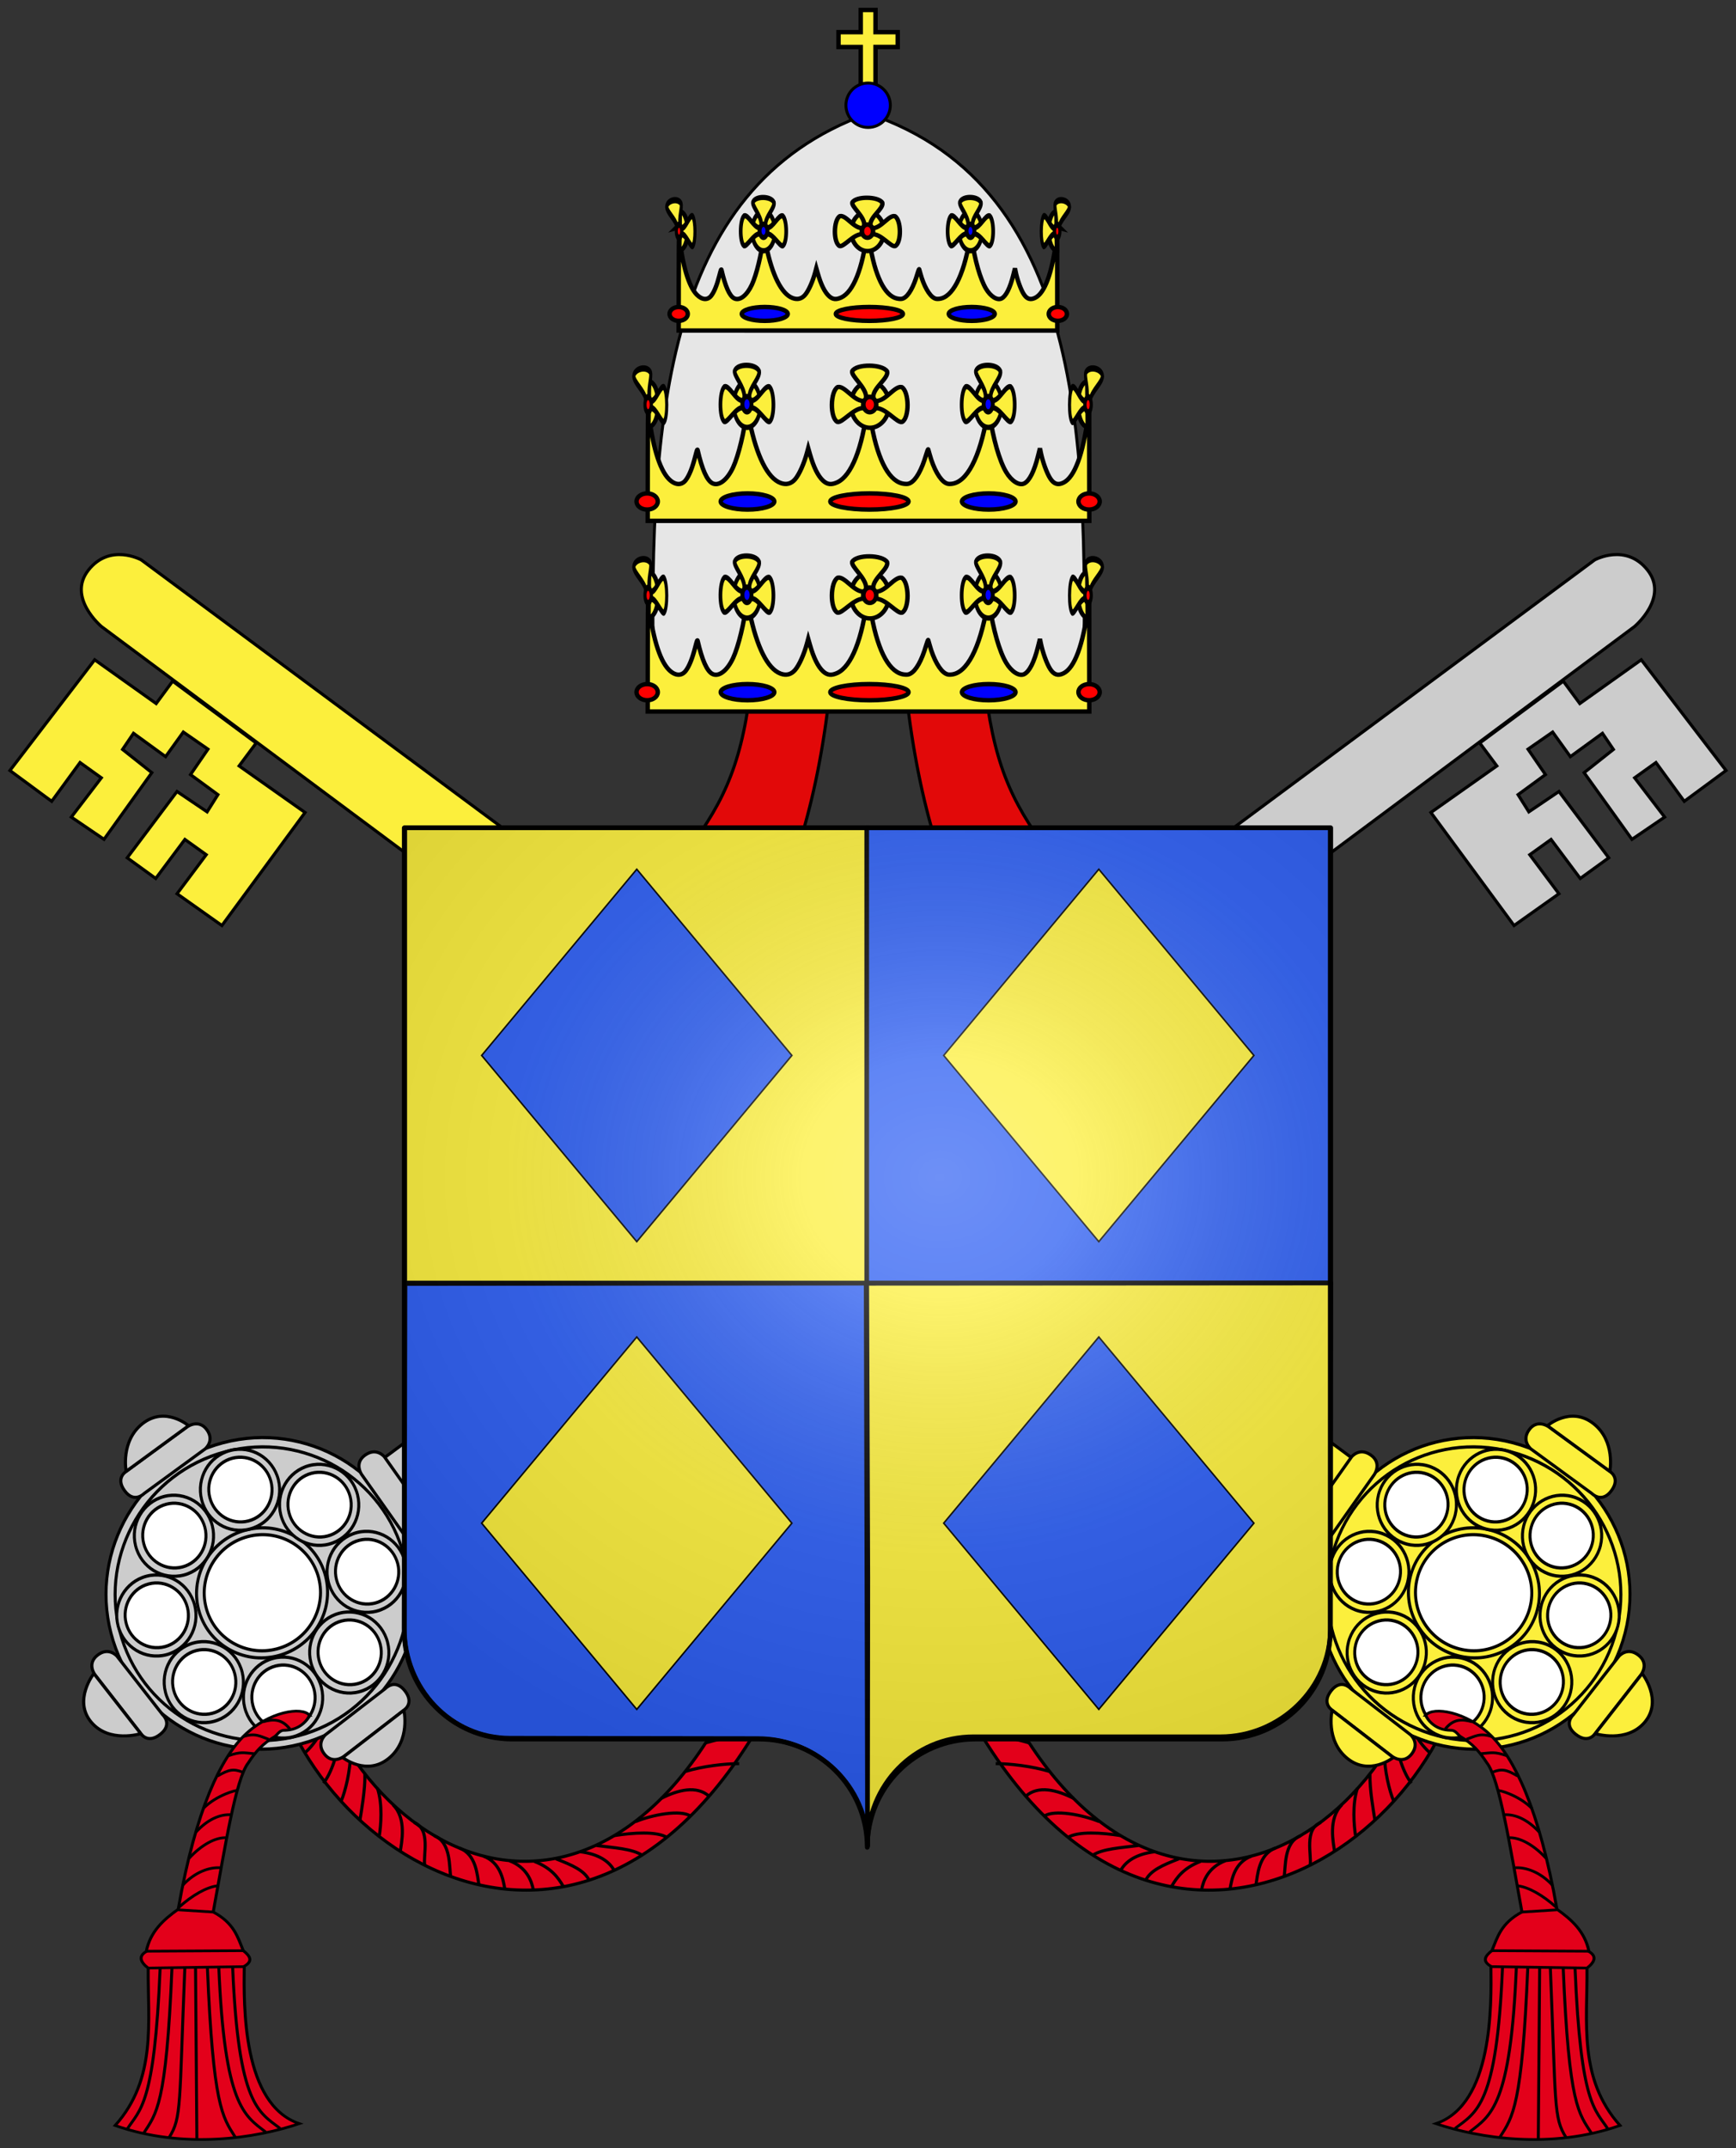 <svg xmlns="http://www.w3.org/2000/svg" xmlns:xlink="http://www.w3.org/1999/xlink" version="1.0" width="1119.215" height="1384.369"><rect width="100%" height="100%" fill="#333333" stroke="none"/><defs><radialGradient cx="285.186" cy="200.448" r="300" fx="285.186" fy="200.448" id="b" xlink:href="#a" gradientUnits="userSpaceOnUse" gradientTransform="matrix(1.551 0 0 1.35 -95.463 -43.924)"/><linearGradient id="a"><stop style="stop-color:#fff;stop-opacity:.314" offset="0"/><stop style="stop-color:#fff;stop-opacity:.251" offset=".19"/><stop style="stop-color:#6b6b6b;stop-opacity:.125" offset=".6"/><stop style="stop-color:#000;stop-opacity:.125" offset="1"/></linearGradient></defs><g style="display:inline"><g style="stroke:#000;stroke-width:2"><g style="stroke:#000;stroke-width:1.681"><path style="fill:#e3001a;fill-opacity:1;fill-rule:evenodd;stroke:#000;stroke-width:1.681;stroke-linecap:butt;stroke-linejoin:miter;stroke-opacity:1" d="M638.429 1068.6c72.91 186.319 221.417 128.69 250.471-18.574 3.276 7.017 8.977 13.227 13.695 19.764-12.202 111.804-186.187 226.34-284.019 7.995z" transform="matrix(-1.19 0 0 1.19 1246.619 -211.855)"/><g style="stroke:#000;stroke-width:1.681"><path style="fill:none;fill-rule:evenodd;stroke:#000;stroke-width:1.681;stroke-linecap:butt;stroke-linejoin:miter;stroke-opacity:1" d="M619.302 1080.455c8.006.038 14.417-2.476 24.233.457M623.95 1090.133c8.006.038 16.475 2.096 26.29 5.03M630.809 1104.764c8.005.038 17.084 2.096 26.9 5.03M637.515 1117.337c8.005.038 17.998 1.64 27.814 4.572M647.116 1133.111c8.006.038 19.469 1.334 29.285 4.268M663.466 1150.716c6.685-5.903 16.724-3.43 25.938 1.242M673.523 1161.47c5.339-3.468 20.043-.872 29.75 3.037M686.229 1173.1c5.338-3.468 18.684-2.584 28.5-1.022M699.775 1182.666c5.338-3.468 15.12-3.971 24.708-5.23M714.988 1190.69c2.748-4.763 8.33-8.58 18.079-9.846M728.681 1195.7c2.748-4.764 8.517-7.503 17.723-11.046M742.421 1199.586c2.748-4.763 6.439-9.965 15.645-13.51M758.654 1201.491c.919-5.068 3.696-12.251 12.902-15.795M774.1 1200.87c.918-5.068 2.372-14.145 11.578-17.689M788.12 1198.777c.92-5.068 1.309-16.396 10.515-19.94M803.373 1194.41c.919-5.068-.277-18.687 8.929-22.231M817.482 1187.985c.92-5.068-3.44-19.45 5.766-22.994M830.777 1180.956c-.757-4.992-3.655-18.163 3.875-25.517M842.043 1172.011c-.757-4.991-1.89-16.838 1.067-25.564M852.612 1164.027c-.758-4.992-2.934-16.703-2.72-25.429M862.642 1153.16c-2.053-4.84-5.039-16.485-4.825-25.21M872.372 1143.704c-4.034-4.84-8.47-17.036-8.257-25.761M882.66 1127.472c-5.178-4.305-12.178-14.135-11.964-22.86M888.756 1116.88c-5.177-4.306-10.58-14.978-13.49-21.646M894.166 1104.46c-5.634-3.85-11.646-14.015-14.557-20.683M897.9 1092.495c-5.634-3.848-11.344-14.216-14.254-20.884M901.406 1079.236c-5.635-3.849-11.445-14.519-14.356-21.187" transform="matrix(-1.19 0 0 1.19 1246.619 -211.855)"/></g></g><g style="stroke:#000;stroke-width:1.681"><path d="M638.429 1068.6c72.91 186.319 221.417 128.69 250.471-18.574 3.276 7.017 8.977 13.227 13.695 19.764-12.202 111.804-186.187 226.34-284.019 7.995z" style="fill:#e3001a;fill-opacity:1;fill-rule:evenodd;stroke:#000;stroke-width:1.681;stroke-linecap:butt;stroke-linejoin:miter;stroke-opacity:1" transform="matrix(1.19 0 0 1.19 -128.14 -211.855)"/><g style="stroke:#000;stroke-width:1.681"><path d="M619.302 1080.455c8.006.038 14.417-2.476 24.233.457M623.95 1090.133c8.006.038 16.475 2.096 26.29 5.03M630.809 1104.764c8.005.038 17.084 2.096 26.9 5.03M637.515 1117.337c8.005.038 17.998 1.64 27.814 4.572M647.116 1133.111c8.006.038 19.469 1.334 29.285 4.268M663.466 1150.716c6.685-5.903 16.724-3.43 25.938 1.242M673.523 1161.47c5.339-3.468 20.043-.872 29.75 3.037M686.229 1173.1c5.338-3.468 18.684-2.584 28.5-1.022M699.775 1182.666c5.338-3.468 15.12-3.971 24.708-5.23M714.988 1190.69c2.748-4.763 8.33-8.58 18.079-9.846M728.681 1195.7c2.748-4.764 8.517-7.503 17.723-11.046M742.421 1199.586c2.748-4.763 6.439-9.965 15.645-13.51M758.654 1201.491c.919-5.068 3.696-12.251 12.902-15.795M774.1 1200.87c.918-5.068 2.372-14.145 11.578-17.689M788.12 1198.777c.92-5.068 1.309-16.396 10.515-19.94M803.373 1194.41c.919-5.068-.277-18.687 8.929-22.231M817.482 1187.985c.92-5.068-3.44-19.45 5.766-22.994M830.777 1180.956c-.757-4.992-3.655-18.163 3.875-25.517M842.043 1172.011c-.757-4.991-1.89-16.838 1.067-25.564M852.612 1164.027c-.758-4.992-2.934-16.703-2.72-25.429M862.642 1153.16c-2.053-4.84-5.039-16.485-4.825-25.21M872.372 1143.704c-4.034-4.84-8.47-17.036-8.257-25.761M882.66 1127.472c-5.178-4.305-12.178-14.135-11.964-22.86M888.756 1116.88c-5.177-4.306-10.58-14.978-13.49-21.646M894.166 1104.46c-5.634-3.85-11.646-14.015-14.557-20.683M897.9 1092.495c-5.634-3.848-11.344-14.216-14.254-20.884M901.406 1079.236c-5.635-3.849-11.445-14.519-14.356-21.187" style="fill:none;fill-rule:evenodd;stroke:#000;stroke-width:1.681;stroke-linecap:butt;stroke-linejoin:miter;stroke-opacity:1" transform="matrix(1.19 0 0 1.19 -128.14 -211.855)"/></g></g><g style="display:inline;fill:#fcef3c;stroke:#000;stroke-width:2;stroke-miterlimit:4;stroke-dasharray:none;stroke-opacity:1"><path d="M835.863-64.094s21.978-6.776 32.035 13.387c10.057 20.163-15.687 33.915-15.687 33.915l-877.14 408.12-20.953-47.255ZM739.368 36.4l7.763 16.7-47.72 20.75 37.691 82.216 32.482-14.183-13.306-28.445 15.459-6.851 13.306 28.445 20.702-9.304-22.749-48.36-21.679 8.904-4.563-12.262 19.92-9.065-7.685-18.341 17.806-7.571 7.96 17.834 23.324-10.53 4.798 11.623-21.526 10.824 21.459 48.333 23.558-9.758-13.814-28.711 15.459-6.852 12.797 28.179 30.409-13.97-39.023-80.963L807.66 24.61 800.17 8.32Z" style="fill:#fcef3c;fill-opacity:1;fill-rule:evenodd;stroke:#000;stroke-width:2;stroke-linecap:butt;stroke-linejoin:miter;stroke-miterlimit:4;stroke-dasharray:none;stroke-opacity:1" transform="scale(-1 1) rotate(-11.718 2442.777 4664.9)"/><g transform="matrix(-.627 -.13 -.13 .627 885.69 728.192)" style="stroke:#000;stroke-width:3.122"><ellipse style="display:inline;overflow:visible;visibility:visible;opacity:1;fill:#fcef3c;fill-opacity:1;fill-rule:nonzero;stroke:#000;stroke-width:2.865;stroke-linecap:butt;stroke-linejoin:round;stroke-miterlimit:4;stroke-dasharray:none;stroke-dashoffset:0;stroke-opacity:1;marker:none;marker-start:none;marker-mid:none;marker-end:none;enable-background:accumulate" transform="matrix(1.05 -.055 .053 1.129 -11.247 -68.879)" cx="-195.9" cy="437.779" rx="149.298" ry="138.511"/><ellipse style="display:inline;overflow:visible;visibility:visible;opacity:1;fill:#fcef3c;fill-opacity:1;fill-rule:nonzero;stroke:#000;stroke-width:3.038;stroke-linecap:butt;stroke-linejoin:round;stroke-miterlimit:4;stroke-dasharray:none;stroke-dashoffset:0;stroke-opacity:1;marker:none;marker-start:none;marker-mid:none;marker-end:none;enable-background:accumulate" transform="matrix(.99 -.052 .05 1.064 -21.584 -39.47)" cx="-195.9" cy="437.779" rx="149.298" ry="138.511"/><ellipse style="display:inline;overflow:visible;visibility:visible;opacity:1;fill:#fcef3c;fill-opacity:1;fill-rule:nonzero;stroke:#000;stroke-width:6.835;stroke-linecap:butt;stroke-linejoin:round;stroke-miterlimit:4;stroke-dasharray:none;stroke-dashoffset:0;stroke-opacity:1;marker:none;marker-start:none;marker-mid:none;marker-end:none;enable-background:accumulate" transform="matrix(.442 -.023 .022 .471 -116.35 224.979)" cx="-195.9" cy="437.779" rx="149.298" ry="138.511"/><ellipse style="display:inline;overflow:visible;visibility:visible;opacity:1;fill:#fff;fill-opacity:1;fill-rule:nonzero;stroke:#000;stroke-width:7.672;stroke-linecap:butt;stroke-linejoin:round;stroke-miterlimit:4;stroke-dasharray:none;stroke-dashoffset:0;stroke-opacity:1;marker:none;marker-start:none;marker-mid:none;marker-end:none;enable-background:accumulate" transform="matrix(.392 -.02 .02 .421 -124.95 247.39)" cx="-195.9" cy="437.779" rx="149.298" ry="138.511"/><ellipse style="display:inline;overflow:visible;visibility:visible;opacity:1;fill:#fcef3c;fill-opacity:1;fill-rule:nonzero;stroke:#000;stroke-width:11.137;stroke-linecap:butt;stroke-linejoin:round;stroke-miterlimit:4;stroke-dasharray:none;stroke-dashoffset:0;stroke-opacity:1;marker:none;marker-start:none;marker-mid:none;marker-end:none;enable-background:accumulate" transform="matrix(.267 -.014 .013 .294 -147.387 198.135)" cx="-195.9" cy="437.779" rx="149.298" ry="138.511"/><ellipse style="display:inline;overflow:visible;visibility:visible;opacity:1;fill:#fcef3c;fill-opacity:1;fill-rule:nonzero;stroke:#000;stroke-width:11.137;stroke-linecap:butt;stroke-linejoin:round;stroke-miterlimit:4;stroke-dasharray:none;stroke-dashoffset:0;stroke-opacity:1;marker:none;marker-start:none;marker-mid:none;marker-end:none;enable-background:accumulate" transform="matrix(.267 -.014 .013 .294 -147.387 411.74)" cx="-195.9" cy="437.779" rx="149.298" ry="138.511"/><ellipse style="display:inline;overflow:visible;visibility:visible;opacity:1;fill:#fcef3c;fill-opacity:1;fill-rule:nonzero;stroke:#000;stroke-width:11.137;stroke-linecap:butt;stroke-linejoin:round;stroke-miterlimit:4;stroke-dasharray:none;stroke-dashoffset:0;stroke-opacity:1;marker:none;marker-start:none;marker-mid:none;marker-end:none;enable-background:accumulate" transform="matrix(.267 -.014 .013 .294 -255.527 304.937)" cx="-195.9" cy="437.779" rx="149.298" ry="138.511"/><ellipse style="display:inline;overflow:visible;visibility:visible;opacity:1;fill:#fcef3c;fill-opacity:1;fill-rule:nonzero;stroke:#000;stroke-width:11.137;stroke-linecap:butt;stroke-linejoin:round;stroke-miterlimit:4;stroke-dasharray:none;stroke-dashoffset:0;stroke-opacity:1;marker:none;marker-start:none;marker-mid:none;marker-end:none;enable-background:accumulate" transform="matrix(.267 -.014 .013 .294 -221.915 229.963)" cx="-195.9" cy="437.779" rx="149.298" ry="138.511"/><ellipse style="display:inline;overflow:visible;visibility:visible;opacity:1;fill:#fcef3c;fill-opacity:1;fill-rule:nonzero;stroke:#000;stroke-width:11.137;stroke-linecap:butt;stroke-linejoin:round;stroke-miterlimit:4;stroke-dasharray:none;stroke-dashoffset:0;stroke-opacity:1;marker:none;marker-start:none;marker-mid:none;marker-end:none;enable-background:accumulate" transform="matrix(.267 -.014 .013 .294 -222.381 380.305)" cx="-195.9" cy="437.779" rx="149.298" ry="138.511"/><ellipse style="display:inline;overflow:visible;visibility:visible;opacity:1;fill:#fcef3c;fill-opacity:1;fill-rule:nonzero;stroke:#000;stroke-width:11.137;stroke-linecap:butt;stroke-linejoin:round;stroke-miterlimit:4;stroke-dasharray:none;stroke-dashoffset:0;stroke-opacity:1;marker:none;marker-start:none;marker-mid:none;marker-end:none;enable-background:accumulate" transform="matrix(.267 -.014 .013 .294 -72.916 380.84)" cx="-195.9" cy="437.779" rx="149.298" ry="138.511"/><ellipse style="display:inline;overflow:visible;visibility:visible;opacity:1;fill:#fcef3c;fill-opacity:1;fill-rule:nonzero;stroke:#000;stroke-width:11.137;stroke-linecap:butt;stroke-linejoin:round;stroke-miterlimit:4;stroke-dasharray:none;stroke-dashoffset:0;stroke-opacity:1;marker:none;marker-start:none;marker-mid:none;marker-end:none;enable-background:accumulate" transform="matrix(.267 -.014 .013 .294 -39.247 304.937)" cx="-195.9" cy="437.779" rx="149.298" ry="138.511"/><ellipse style="display:inline;overflow:visible;visibility:visible;opacity:1;fill:#fcef3c;fill-opacity:1;fill-rule:nonzero;stroke:#000;stroke-width:11.137;stroke-linecap:butt;stroke-linejoin:round;stroke-miterlimit:4;stroke-dasharray:none;stroke-dashoffset:0;stroke-opacity:1;marker:none;marker-start:none;marker-mid:none;marker-end:none;enable-background:accumulate" transform="matrix(.267 -.014 .013 .294 -72.412 229.156)" cx="-195.9" cy="437.779" rx="149.298" ry="138.511"/><ellipse style="display:inline;overflow:visible;visibility:visible;opacity:1;fill:#fff;fill-opacity:1;fill-rule:nonzero;stroke:#000;stroke-width:13.921;stroke-linecap:butt;stroke-linejoin:round;stroke-miterlimit:4;stroke-dasharray:none;stroke-dashoffset:0;stroke-opacity:1;marker:none;marker-start:none;marker-mid:none;marker-end:none;enable-background:accumulate" transform="matrix(.213 -.011 .011 .235 -156.658 224.444)" cx="-195.9" cy="437.779" rx="149.298" ry="138.511"/><ellipse style="display:inline;overflow:visible;visibility:visible;opacity:1;fill:#fff;fill-opacity:1;fill-rule:nonzero;stroke:#000;stroke-width:13.921;stroke-linecap:butt;stroke-linejoin:round;stroke-miterlimit:4;stroke-dasharray:none;stroke-dashoffset:0;stroke-opacity:1;marker:none;marker-start:none;marker-mid:none;marker-end:none;enable-background:accumulate" transform="matrix(.213 -.011 .011 .235 -81.683 255.466)" cx="-195.9" cy="437.779" rx="149.298" ry="138.511"/><ellipse style="display:inline;overflow:visible;visibility:visible;opacity:1;fill:#fff;fill-opacity:1;fill-rule:nonzero;stroke:#000;stroke-width:13.921;stroke-linecap:butt;stroke-linejoin:round;stroke-miterlimit:4;stroke-dasharray:none;stroke-dashoffset:0;stroke-opacity:1;marker:none;marker-start:none;marker-mid:none;marker-end:none;enable-background:accumulate" transform="matrix(.213 -.011 .011 .235 -48.518 331.247)" cx="-195.9" cy="437.779" rx="149.298" ry="138.511"/><ellipse style="display:inline;overflow:visible;visibility:visible;opacity:1;fill:#fff;fill-opacity:1;fill-rule:nonzero;stroke:#000;stroke-width:13.921;stroke-linecap:butt;stroke-linejoin:round;stroke-miterlimit:4;stroke-dasharray:none;stroke-dashoffset:0;stroke-opacity:1;marker:none;marker-start:none;marker-mid:none;marker-end:none;enable-background:accumulate" transform="matrix(.213 -.011 .011 .235 -82.187 407.149)" cx="-195.9" cy="437.779" rx="149.298" ry="138.511"/><ellipse style="display:inline;overflow:visible;visibility:visible;opacity:1;fill:#fff;fill-opacity:1;fill-rule:nonzero;stroke:#000;stroke-width:13.921;stroke-linecap:butt;stroke-linejoin:round;stroke-miterlimit:4;stroke-dasharray:none;stroke-dashoffset:0;stroke-opacity:1;marker:none;marker-start:none;marker-mid:none;marker-end:none;enable-background:accumulate" transform="matrix(.213 -.011 .011 .235 -156.658 438.05)" cx="-195.9" cy="437.779" rx="149.298" ry="138.511"/><ellipse style="display:inline;overflow:visible;visibility:visible;opacity:1;fill:#fff;fill-opacity:1;fill-rule:nonzero;stroke:#000;stroke-width:13.921;stroke-linecap:butt;stroke-linejoin:round;stroke-miterlimit:4;stroke-dasharray:none;stroke-dashoffset:0;stroke-opacity:1;marker:none;marker-start:none;marker-mid:none;marker-end:none;enable-background:accumulate" transform="matrix(.213 -.011 .011 .235 -231.653 406.614)" cx="-195.9" cy="437.779" rx="149.298" ry="138.511"/><ellipse style="display:inline;overflow:visible;visibility:visible;opacity:1;fill:#fff;fill-opacity:1;fill-rule:nonzero;stroke:#000;stroke-width:13.921;stroke-linecap:butt;stroke-linejoin:round;stroke-miterlimit:4;stroke-dasharray:none;stroke-dashoffset:0;stroke-opacity:1;marker:none;marker-start:none;marker-mid:none;marker-end:none;enable-background:accumulate" transform="matrix(.213 -.011 .011 .235 -264.798 331.247)" cx="-195.9" cy="437.779" rx="149.298" ry="138.511"/><ellipse style="display:inline;overflow:visible;visibility:visible;opacity:1;fill:#fff;fill-opacity:1;fill-rule:nonzero;stroke:#000;stroke-width:13.921;stroke-linecap:butt;stroke-linejoin:round;stroke-miterlimit:4;stroke-dasharray:none;stroke-dashoffset:0;stroke-opacity:1;marker:none;marker-start:none;marker-mid:none;marker-end:none;enable-background:accumulate" transform="matrix(.213 -.011 .011 .235 -231.186 256.272)" cx="-195.9" cy="437.779" rx="149.298" ry="138.511"/><g style="fill:#fcef3c;stroke:#000;stroke-width:.723;stroke-miterlimit:4;stroke-dasharray:none;stroke-opacity:1"><path style="fill:#fcef3c;fill-opacity:1;fill-rule:evenodd;stroke:#000;stroke-width:.723;stroke-linecap:butt;stroke-linejoin:miter;stroke-miterlimit:4;stroke-dasharray:none;stroke-opacity:1" d="m214.855 433.683-6.126 16.33s-1.513 2.775 2.066 4.119c3.578 1.343 4.18-1.934 4.18-1.934l6.178-16.468s.91-2.843-2.119-3.98c-3.027-1.137-4.18 1.933-4.18 1.933z" transform="rotate(45 2299.123 -336.678) scale(4.32)"/><path style="fill:#fcef3c;fill-opacity:1;fill-rule:evenodd;stroke:#000;stroke-width:.723;stroke-linecap:butt;stroke-linejoin:miter;stroke-miterlimit:4;stroke-dasharray:none;stroke-opacity:1" d="M208.64 450.168s-5.004-5.119-2.908-11.377c2.142-6.398 9.227-5.492 9.227-5.492z" transform="rotate(45 2299.123 -336.678) scale(4.32)"/></g><g style="fill:#fcef3c;fill-opacity:1;stroke:#000;stroke-width:2.008;stroke-miterlimit:4;stroke-dasharray:none;stroke-opacity:1"><path d="m133.94 681.405-29.36 38.128s-6.248 6.091 2.225 12.616c8.473 6.524 12.69-1.649 12.69-1.649l29.612-38.454s4.693-6.77-2.477-12.29-12.69 1.649-12.69 1.649z" style="fill:#fcef3c;fill-opacity:1;fill-rule:evenodd;stroke:#000;stroke-width:2.008;stroke-linecap:butt;stroke-linejoin:miter;stroke-miterlimit:4;stroke-dasharray:none;stroke-opacity:1" transform="matrix(.696 -1.393 1.398 .675 -1420.591 208.879)"/><path d="M104.221 719.871s-11.155-18.137-.575-32.96c10.816-15.151 30.88-6.435 30.88-6.435z" style="fill:#fcef3c;fill-opacity:1;fill-rule:evenodd;stroke:#000;stroke-width:2.008;stroke-linecap:butt;stroke-linejoin:miter;stroke-miterlimit:4;stroke-dasharray:none;stroke-opacity:1" transform="matrix(.696 -1.393 1.398 .675 -1420.591 208.879)"/></g><g style="fill:#fcef3c;stroke:#000;stroke-width:.723;stroke-miterlimit:4;stroke-dasharray:none;stroke-opacity:1"><path style="fill:#fcef3c;fill-opacity:1;fill-rule:evenodd;stroke:#000;stroke-width:.723;stroke-linecap:butt;stroke-linejoin:miter;stroke-miterlimit:4;stroke-dasharray:none;stroke-opacity:1" d="m282.555 476.516 5.698-16.483s1.44-2.814-2.173-4.062c-3.613-1.247-4.129 2.045-4.129 2.045l-5.747 16.623s-.835 2.866 2.222 3.921c3.057 1.056 4.129-2.044 4.129-2.044z" transform="rotate(45 2281.599 -313.628) scale(4.32)"/><path style="fill:#fcef3c;fill-opacity:1;fill-rule:evenodd;stroke:#000;stroke-width:.723;stroke-linecap:butt;stroke-linejoin:miter;stroke-miterlimit:4;stroke-dasharray:none;stroke-opacity:1" d="M288.337 459.876s5.154 4.912 3.222 11.223c-1.974 6.45-9.1 5.804-9.1 5.804z" transform="rotate(45 2281.599 -313.628) scale(4.32)"/></g><path style="display:inline;fill:#fcef3c;fill-opacity:1;fill-rule:evenodd;stroke:#000;stroke-width:3.122;stroke-linecap:butt;stroke-linejoin:miter;stroke-miterlimit:4;stroke-dasharray:none;stroke-opacity:1" d="m-70.938 339.448 29.668 68.125s3.554 13 18.9 6.304c15.345-6.696 7.406-18.475 7.406-18.475l-29.922-68.707s-5.662-11.388-18.646-5.722c-12.985 5.665-7.406 18.475-7.406 18.475z"/></g></g><g style="display:inline;fill:#fcef3c;stroke:#000;stroke-width:2;stroke-miterlimit:4;stroke-dasharray:none;stroke-opacity:1"><path style="fill:#ccc;fill-opacity:1;fill-rule:evenodd;stroke:#000;stroke-width:2;stroke-linecap:butt;stroke-linejoin:miter;stroke-miterlimit:4;stroke-dasharray:none;stroke-opacity:1" d="M835.863-64.094s21.978-6.776 32.035 13.387c10.057 20.163-15.687 33.915-15.687 33.915l-877.14 408.12-20.953-47.255Z" transform="rotate(-11.718 3002.385 -788.358)"/><path style="opacity:1;vector-effect:none;fill:#ccc;fill-opacity:1;fill-rule:evenodd;stroke:#000;stroke-width:2;stroke-linecap:butt;stroke-linejoin:miter;stroke-miterlimit:4;stroke-dasharray:none;stroke-dashoffset:0;stroke-opacity:1" d="m739.368 36.4 7.763 16.7-47.72 20.75 37.691 82.216 32.482-14.183-13.306-28.445 15.459-6.851 13.306 28.445 20.702-9.304-22.749-48.36-21.679 8.904-4.563-12.262 19.92-9.065-7.685-18.341 17.806-7.571 7.96 17.834 23.324-10.53 4.798 11.623-21.526 10.824 21.459 48.333 23.558-9.758-13.814-28.711 15.459-6.852 12.797 28.179 30.409-13.97-39.023-80.963L807.66 24.61 800.17 8.32Z" transform="rotate(-11.718 3002.385 -788.358)"/><g style="opacity:1;vector-effect:none;fill:#ccc;fill-opacity:1;stroke:#000;stroke-width:3.122;stroke-linecap:butt;stroke-linejoin:miter;stroke-miterlimit:4;stroke-dasharray:none;stroke-dashoffset:0;stroke-opacity:1" transform="matrix(.627 -.13 .13 .627 233.526 728.192)"><ellipse ry="138.511" rx="149.298" cy="437.779" cx="-195.9" transform="matrix(1.05 -.055 .053 1.129 -11.247 -68.879)" style="display:inline;overflow:visible;visibility:visible;opacity:1;vector-effect:none;fill:#ccc;fill-opacity:1;fill-rule:nonzero;stroke:#000;stroke-width:2.865;stroke-linecap:butt;stroke-linejoin:miter;stroke-miterlimit:4;stroke-dasharray:none;stroke-dashoffset:0;stroke-opacity:1;marker:none;marker-start:none;marker-mid:none;marker-end:none;enable-background:accumulate"/><ellipse ry="138.511" rx="149.298" cy="437.779" cx="-195.9" transform="matrix(.99 -.052 .05 1.064 -21.584 -39.47)" style="display:inline;overflow:visible;visibility:visible;opacity:1;vector-effect:none;fill:#ccc;fill-opacity:1;fill-rule:nonzero;stroke:#000;stroke-width:3.038;stroke-linecap:butt;stroke-linejoin:miter;stroke-miterlimit:4;stroke-dasharray:none;stroke-dashoffset:0;stroke-opacity:1;marker:none;marker-start:none;marker-mid:none;marker-end:none;enable-background:accumulate"/><ellipse ry="138.511" rx="149.298" cy="437.779" cx="-195.9" transform="matrix(.442 -.023 .022 .471 -116.35 224.979)" style="display:inline;overflow:visible;visibility:visible;opacity:1;vector-effect:none;fill:#ccc;fill-opacity:1;fill-rule:nonzero;stroke:#000;stroke-width:6.835;stroke-linecap:butt;stroke-linejoin:miter;stroke-miterlimit:4;stroke-dasharray:none;stroke-dashoffset:0;stroke-opacity:1;marker:none;marker-start:none;marker-mid:none;marker-end:none;enable-background:accumulate"/><ellipse ry="138.511" rx="149.298" cy="437.779" cx="-195.9" transform="matrix(.392 -.02 .02 .421 -124.95 247.39)" style="display:inline;overflow:visible;visibility:visible;opacity:1;vector-effect:none;fill:#fff;fill-opacity:1;fill-rule:nonzero;stroke:#000;stroke-width:7.672;stroke-linecap:butt;stroke-linejoin:miter;stroke-miterlimit:4;stroke-dasharray:none;stroke-dashoffset:0;stroke-opacity:1;marker:none;marker-start:none;marker-mid:none;marker-end:none;enable-background:accumulate"/><ellipse ry="138.511" rx="149.298" cy="437.779" cx="-195.9" transform="matrix(.267 -.014 .013 .294 -147.387 198.135)" style="display:inline;overflow:visible;visibility:visible;opacity:1;vector-effect:none;fill:#ccc;fill-opacity:1;fill-rule:nonzero;stroke:#000;stroke-width:11.137;stroke-linecap:butt;stroke-linejoin:miter;stroke-miterlimit:4;stroke-dasharray:none;stroke-dashoffset:0;stroke-opacity:1;marker:none;marker-start:none;marker-mid:none;marker-end:none;enable-background:accumulate"/><ellipse ry="138.511" rx="149.298" cy="437.779" cx="-195.9" transform="matrix(.267 -.014 .013 .294 -147.387 411.74)" style="display:inline;overflow:visible;visibility:visible;opacity:1;vector-effect:none;fill:#ccc;fill-opacity:1;fill-rule:nonzero;stroke:#000;stroke-width:11.137;stroke-linecap:butt;stroke-linejoin:miter;stroke-miterlimit:4;stroke-dasharray:none;stroke-dashoffset:0;stroke-opacity:1;marker:none;marker-start:none;marker-mid:none;marker-end:none;enable-background:accumulate"/><ellipse ry="138.511" rx="149.298" cy="437.779" cx="-195.9" transform="matrix(.267 -.014 .013 .294 -255.527 304.937)" style="display:inline;overflow:visible;visibility:visible;opacity:1;vector-effect:none;fill:#ccc;fill-opacity:1;fill-rule:nonzero;stroke:#000;stroke-width:11.137;stroke-linecap:butt;stroke-linejoin:miter;stroke-miterlimit:4;stroke-dasharray:none;stroke-dashoffset:0;stroke-opacity:1;marker:none;marker-start:none;marker-mid:none;marker-end:none;enable-background:accumulate"/><ellipse ry="138.511" rx="149.298" cy="437.779" cx="-195.9" transform="matrix(.267 -.014 .013 .294 -221.915 229.963)" style="display:inline;overflow:visible;visibility:visible;opacity:1;vector-effect:none;fill:#ccc;fill-opacity:1;fill-rule:nonzero;stroke:#000;stroke-width:11.137;stroke-linecap:butt;stroke-linejoin:miter;stroke-miterlimit:4;stroke-dasharray:none;stroke-dashoffset:0;stroke-opacity:1;marker:none;marker-start:none;marker-mid:none;marker-end:none;enable-background:accumulate"/><ellipse ry="138.511" rx="149.298" cy="437.779" cx="-195.9" transform="matrix(.267 -.014 .013 .294 -222.381 380.305)" style="display:inline;overflow:visible;visibility:visible;opacity:1;vector-effect:none;fill:#ccc;fill-opacity:1;fill-rule:nonzero;stroke:#000;stroke-width:11.137;stroke-linecap:butt;stroke-linejoin:miter;stroke-miterlimit:4;stroke-dasharray:none;stroke-dashoffset:0;stroke-opacity:1;marker:none;marker-start:none;marker-mid:none;marker-end:none;enable-background:accumulate"/><ellipse ry="138.511" rx="149.298" cy="437.779" cx="-195.9" transform="matrix(.267 -.014 .013 .294 -72.916 380.84)" style="display:inline;overflow:visible;visibility:visible;opacity:1;vector-effect:none;fill:#ccc;fill-opacity:1;fill-rule:nonzero;stroke:#000;stroke-width:11.137;stroke-linecap:butt;stroke-linejoin:miter;stroke-miterlimit:4;stroke-dasharray:none;stroke-dashoffset:0;stroke-opacity:1;marker:none;marker-start:none;marker-mid:none;marker-end:none;enable-background:accumulate"/><ellipse ry="138.511" rx="149.298" cy="437.779" cx="-195.9" transform="matrix(.267 -.014 .013 .294 -39.247 304.937)" style="display:inline;overflow:visible;visibility:visible;opacity:1;vector-effect:none;fill:#ccc;fill-opacity:1;fill-rule:nonzero;stroke:#000;stroke-width:11.137;stroke-linecap:butt;stroke-linejoin:miter;stroke-miterlimit:4;stroke-dasharray:none;stroke-dashoffset:0;stroke-opacity:1;marker:none;marker-start:none;marker-mid:none;marker-end:none;enable-background:accumulate"/><ellipse ry="138.511" rx="149.298" cy="437.779" cx="-195.9" transform="matrix(.267 -.014 .013 .294 -72.412 229.156)" style="display:inline;overflow:visible;visibility:visible;opacity:1;vector-effect:none;fill:#ccc;fill-opacity:1;fill-rule:nonzero;stroke:#000;stroke-width:11.137;stroke-linecap:butt;stroke-linejoin:miter;stroke-miterlimit:4;stroke-dasharray:none;stroke-dashoffset:0;stroke-opacity:1;marker:none;marker-start:none;marker-mid:none;marker-end:none;enable-background:accumulate"/><ellipse ry="138.511" rx="149.298" cy="437.779" cx="-195.9" transform="matrix(.213 -.011 .011 .235 -156.658 224.444)" style="display:inline;overflow:visible;visibility:visible;opacity:1;vector-effect:none;fill:#fff;fill-opacity:1;fill-rule:nonzero;stroke:#000;stroke-width:13.921;stroke-linecap:butt;stroke-linejoin:miter;stroke-miterlimit:4;stroke-dasharray:none;stroke-dashoffset:0;stroke-opacity:1;marker:none;marker-start:none;marker-mid:none;marker-end:none;enable-background:accumulate"/><ellipse ry="138.511" rx="149.298" cy="437.779" cx="-195.9" transform="matrix(.213 -.011 .011 .235 -81.683 255.466)" style="display:inline;overflow:visible;visibility:visible;opacity:1;vector-effect:none;fill:#fff;fill-opacity:1;fill-rule:nonzero;stroke:#000;stroke-width:13.921;stroke-linecap:butt;stroke-linejoin:miter;stroke-miterlimit:4;stroke-dasharray:none;stroke-dashoffset:0;stroke-opacity:1;marker:none;marker-start:none;marker-mid:none;marker-end:none;enable-background:accumulate"/><ellipse ry="138.511" rx="149.298" cy="437.779" cx="-195.9" transform="matrix(.213 -.011 .011 .235 -48.518 331.247)" style="display:inline;overflow:visible;visibility:visible;opacity:1;vector-effect:none;fill:#fff;fill-opacity:1;fill-rule:nonzero;stroke:#000;stroke-width:13.921;stroke-linecap:butt;stroke-linejoin:miter;stroke-miterlimit:4;stroke-dasharray:none;stroke-dashoffset:0;stroke-opacity:1;marker:none;marker-start:none;marker-mid:none;marker-end:none;enable-background:accumulate"/><ellipse ry="138.511" rx="149.298" cy="437.779" cx="-195.9" transform="matrix(.213 -.011 .011 .235 -82.187 407.149)" style="display:inline;overflow:visible;visibility:visible;opacity:1;vector-effect:none;fill:#fff;fill-opacity:1;fill-rule:nonzero;stroke:#000;stroke-width:13.921;stroke-linecap:butt;stroke-linejoin:miter;stroke-miterlimit:4;stroke-dasharray:none;stroke-dashoffset:0;stroke-opacity:1;marker:none;marker-start:none;marker-mid:none;marker-end:none;enable-background:accumulate"/><ellipse ry="138.511" rx="149.298" cy="437.779" cx="-195.9" transform="matrix(.213 -.011 .011 .235 -156.658 438.05)" style="display:inline;overflow:visible;visibility:visible;opacity:1;vector-effect:none;fill:#fff;fill-opacity:1;fill-rule:nonzero;stroke:#000;stroke-width:13.921;stroke-linecap:butt;stroke-linejoin:miter;stroke-miterlimit:4;stroke-dasharray:none;stroke-dashoffset:0;stroke-opacity:1;marker:none;marker-start:none;marker-mid:none;marker-end:none;enable-background:accumulate"/><ellipse ry="138.511" rx="149.298" cy="437.779" cx="-195.9" transform="matrix(.213 -.011 .011 .235 -231.653 406.614)" style="display:inline;overflow:visible;visibility:visible;opacity:1;vector-effect:none;fill:#fff;fill-opacity:1;fill-rule:nonzero;stroke:#000;stroke-width:13.921;stroke-linecap:butt;stroke-linejoin:miter;stroke-miterlimit:4;stroke-dasharray:none;stroke-dashoffset:0;stroke-opacity:1;marker:none;marker-start:none;marker-mid:none;marker-end:none;enable-background:accumulate"/><ellipse ry="138.511" rx="149.298" cy="437.779" cx="-195.9" transform="matrix(.213 -.011 .011 .235 -264.798 331.247)" style="display:inline;overflow:visible;visibility:visible;opacity:1;vector-effect:none;fill:#fff;fill-opacity:1;fill-rule:nonzero;stroke:#000;stroke-width:13.921;stroke-linecap:butt;stroke-linejoin:miter;stroke-miterlimit:4;stroke-dasharray:none;stroke-dashoffset:0;stroke-opacity:1;marker:none;marker-start:none;marker-mid:none;marker-end:none;enable-background:accumulate"/><ellipse ry="138.511" rx="149.298" cy="437.779" cx="-195.9" transform="matrix(.213 -.011 .011 .235 -231.186 256.272)" style="display:inline;overflow:visible;visibility:visible;opacity:1;vector-effect:none;fill:#fff;fill-opacity:1;fill-rule:nonzero;stroke:#000;stroke-width:13.921;stroke-linecap:butt;stroke-linejoin:miter;stroke-miterlimit:4;stroke-dasharray:none;stroke-dashoffset:0;stroke-opacity:1;marker:none;marker-start:none;marker-mid:none;marker-end:none;enable-background:accumulate"/><g style="vector-effect:none;fill:#ccc;fill-opacity:1;stroke:#000;stroke-width:.723;stroke-linecap:butt;stroke-linejoin:miter;stroke-miterlimit:4;stroke-dasharray:none;stroke-dashoffset:0;stroke-opacity:1"><path d="m214.855 433.683-6.126 16.33s-1.513 2.775 2.066 4.119c3.578 1.343 4.18-1.934 4.18-1.934l6.178-16.468s.91-2.843-2.119-3.98c-3.027-1.137-4.18 1.933-4.18 1.933z" style="vector-effect:none;fill:#ccc;fill-opacity:1;fill-rule:evenodd;stroke:#000;stroke-width:.723;stroke-linecap:butt;stroke-linejoin:miter;stroke-miterlimit:4;stroke-dasharray:none;stroke-dashoffset:0;stroke-opacity:1" transform="rotate(45 2299.123 -336.678) scale(4.32)"/><path d="M208.64 450.168s-5.004-5.119-2.908-11.377c2.142-6.398 9.227-5.492 9.227-5.492z" style="vector-effect:none;fill:#ccc;fill-opacity:1;fill-rule:evenodd;stroke:#000;stroke-width:.723;stroke-linecap:butt;stroke-linejoin:miter;stroke-miterlimit:4;stroke-dasharray:none;stroke-dashoffset:0;stroke-opacity:1" transform="rotate(45 2299.123 -336.678) scale(4.32)"/></g><g style="vector-effect:none;fill:#ccc;fill-opacity:1;stroke:#000;stroke-width:2.008;stroke-linecap:butt;stroke-linejoin:miter;stroke-miterlimit:4;stroke-dasharray:none;stroke-dashoffset:0;stroke-opacity:1"><path style="vector-effect:none;fill:#ccc;fill-opacity:1;fill-rule:evenodd;stroke:#000;stroke-width:2.008;stroke-linecap:butt;stroke-linejoin:miter;stroke-miterlimit:4;stroke-dasharray:none;stroke-dashoffset:0;stroke-opacity:1" d="m133.94 681.405-29.36 38.128s-6.248 6.091 2.225 12.616c8.473 6.524 12.69-1.649 12.69-1.649l29.612-38.454s4.693-6.77-2.477-12.29-12.69 1.649-12.69 1.649z" transform="matrix(.696 -1.393 1.398 .675 -1420.591 208.879)"/><path style="vector-effect:none;fill:#ccc;fill-opacity:1;fill-rule:evenodd;stroke:#000;stroke-width:2.008;stroke-linecap:butt;stroke-linejoin:miter;stroke-miterlimit:4;stroke-dasharray:none;stroke-dashoffset:0;stroke-opacity:1" d="M104.221 719.871s-11.155-18.137-.575-32.96c10.816-15.151 30.88-6.435 30.88-6.435z" transform="matrix(.696 -1.393 1.398 .675 -1420.591 208.879)"/></g><g style="vector-effect:none;fill:#ccc;fill-opacity:1;stroke:#000;stroke-width:.723;stroke-linecap:butt;stroke-linejoin:miter;stroke-miterlimit:4;stroke-dasharray:none;stroke-dashoffset:0;stroke-opacity:1"><path d="m282.555 476.516 5.698-16.483s1.44-2.814-2.173-4.062c-3.613-1.247-4.129 2.045-4.129 2.045l-5.747 16.623s-.835 2.866 2.222 3.921c3.057 1.056 4.129-2.044 4.129-2.044z" style="vector-effect:none;fill:#ccc;fill-opacity:1;fill-rule:evenodd;stroke:#000;stroke-width:.723;stroke-linecap:butt;stroke-linejoin:miter;stroke-miterlimit:4;stroke-dasharray:none;stroke-dashoffset:0;stroke-opacity:1" transform="rotate(45 2281.599 -313.628) scale(4.32)"/><path d="M288.337 459.876s5.154 4.912 3.222 11.223c-1.974 6.45-9.1 5.804-9.1 5.804z" style="vector-effect:none;fill:#ccc;fill-opacity:1;fill-rule:evenodd;stroke:#000;stroke-width:.723;stroke-linecap:butt;stroke-linejoin:miter;stroke-miterlimit:4;stroke-dasharray:none;stroke-dashoffset:0;stroke-opacity:1" transform="rotate(45 2281.599 -313.628) scale(4.32)"/></g><path d="m-70.938 339.448 29.668 68.125s3.554 13 18.9 6.304c15.345-6.696 7.406-18.475 7.406-18.475l-29.922-68.707s-5.662-11.388-18.646-5.722c-12.985 5.665-7.406 18.475-7.406 18.475z" style="display:inline;vector-effect:none;fill:#ccc;fill-opacity:1;fill-rule:evenodd;stroke:#000;stroke-width:3.122;stroke-linecap:butt;stroke-linejoin:miter;stroke-miterlimit:4;stroke-dasharray:none;stroke-dashoffset:0;stroke-opacity:1"/></g></g><g style="display:inline;stroke:#000;stroke-width:1.681"><path d="M871.492 1173.362c4.214-5.57 23.08-2.29 36.86 12.344 13.056 13.864 27.45 44.657 37.581 107.279 8.318 6.436 15.817 13.69 18.158 26.102 4.161 2.648 3.783 6.053-1.135 10.214.265 32.973-4.999 68.186 18.726 97.034-39.182 14.946-79.996 7.8-104.41-1.135 32.284-11.836 31.502-72.5 31.21-97.034-5.192-3.215-3.246-6.43.567-9.646 3.166-8.363 5.129-16.925 17.023-23.833-6.637-39.703-12.76-82.129-19.86-91.926-4.298-7.175-8.229-11.87-15.033-16.3-1.28-.833-2.69-3.88-5.259-3.845-9.295.123-13.569-6.867-14.428-9.254z" style="fill:#e3001a;fill-opacity:1;fill-rule:evenodd;stroke:#000;stroke-width:1.681;stroke-linecap:butt;stroke-linejoin:miter;stroke-opacity:1" transform="matrix(-1.137 0 0 1.045 1190.418 -120.786)"/><g style="stroke:#000;stroke-width:1.681"><path d="M894.61 1188.201c5.033-1.906 7.698-4.165 14.798-1.526M902.967 1197.033c6.075-.51 7.377-1.358 14.477 1.282M909.573 1208.39c4.952-2.08 7.491-1.71 14.092 2.466M912.539 1219.828c.171-.51 11.509 2.644 19.186 10.963M915.818 1234.737c6.075-.509 13.232 2.55 20.252 10.87M918.521 1248.921c6.075-.509 14.259 4.348 21.279 12.666M921.999 1267.42c6.075-.51 14.42 2.515 21.44 10.834M923.678 1278.537c6.075.77 14.178 5.689 22.078 13.447M926.238 1294.694l19.758-1.35M908.881 1318.53l55.192.329M908.561 1328.368l54.552.889M915.047 1328.928c-3.222 84.995-14.728 89.107-26.89 99.225" style="fill:none;fill-rule:evenodd;stroke:#000;stroke-width:1.681;stroke-linecap:butt;stroke-linejoin:miter;stroke-opacity:1" transform="matrix(-1.137 0 0 1.045 1190.418 -120.786)"/><path d="M922.904 1328.841c-3.222 84.995-14.36 91.36-26.522 101.477M929.374 1329.103c-3.222 84.995-8.49 91.963-15.674 104.245M936.109 1328.841l-.762 105.59M942.17 1328.887c3.222 84.994 1.742 92.583 8.926 104.865M949.482 1329.449c3.222 84.994 8.883 89.452 16.067 101.734M956.184 1329.403c3.222 84.995 11.49 86.9 18.673 99.183" style="fill:none;fill-rule:evenodd;stroke:#000;stroke-width:1.681;stroke-linecap:butt;stroke-linejoin:miter;stroke-opacity:1" transform="matrix(-1.137 0 0 1.045 1190.418 -120.786)"/></g><path style="color:#000;clip-rule:nonzero;display:inline;overflow:visible;visibility:visible;opacity:1;isolation:auto;mix-blend-mode:normal;color-interpolation:sRGB;color-interpolation-filters:linearRGB;solid-color:#000;solid-opacity:1;vector-effect:none;fill:none;fill-opacity:1;fill-rule:nonzero;stroke:#000;stroke-width:1.681;stroke-linecap:butt;stroke-linejoin:miter;stroke-miterlimit:4;stroke-dasharray:none;stroke-dashoffset:0;stroke-opacity:1;marker:none;paint-order:markers stroke fill;color-rendering:auto;image-rendering:auto;shape-rendering:auto;text-rendering:auto;enable-background:accumulate" d="M897.893 1177.417c-5.29-1.63-10.502-2.173-15.196 4.32" transform="matrix(-1.137 0 0 1.045 1190.418 -120.786)"/></g><g style="display:inline;stroke:#000;stroke-width:1.681"><path style="fill:#e3001a;fill-opacity:1;fill-rule:evenodd;stroke:#000;stroke-width:1.681;stroke-linecap:butt;stroke-linejoin:miter;stroke-opacity:1" d="M871.492 1173.362c4.214-5.57 23.08-2.29 36.86 12.344 13.056 13.864 27.45 44.657 37.581 107.279 8.318 6.436 15.817 13.69 18.158 26.102 4.161 2.648 3.783 6.053-1.135 10.214.265 32.973-4.999 68.186 18.726 97.034-39.182 14.946-79.996 7.8-104.41-1.135 32.284-11.836 31.502-72.5 31.21-97.034-5.192-3.215-3.246-6.43.567-9.646 3.166-8.363 5.129-16.925 17.023-23.833-6.637-39.703-12.76-82.129-19.86-91.926-4.298-7.175-8.229-11.87-15.033-16.3-1.28-.833-2.69-3.88-5.259-3.845-9.295.123-13.569-6.867-14.428-9.254z" transform="matrix(1.137 0 0 1.045 -71.733 -120.786)"/><g style="stroke:#000;stroke-width:1.681"><path style="fill:none;fill-rule:evenodd;stroke:#000;stroke-width:1.681;stroke-linecap:butt;stroke-linejoin:miter;stroke-opacity:1" d="M894.61 1188.201c5.033-1.906 7.698-4.165 14.798-1.526M902.967 1197.033c6.075-.51 7.377-1.358 14.477 1.282M909.573 1208.39c4.952-2.08 7.491-1.71 14.092 2.466M912.539 1219.828c.171-.51 11.509 2.644 19.186 10.963M915.818 1234.737c6.075-.509 13.232 2.55 20.252 10.87M918.521 1248.921c6.075-.509 14.259 4.348 21.279 12.666M921.999 1267.42c6.075-.51 14.42 2.515 21.44 10.834M923.678 1278.537c6.075.77 14.178 5.689 22.078 13.447M926.238 1294.694l19.758-1.35M908.881 1318.53l55.192.329M908.561 1328.368l54.552.889M915.047 1328.928c-3.222 84.995-14.728 89.107-26.89 99.225" transform="matrix(1.137 0 0 1.045 -71.733 -120.786)"/><path style="fill:none;fill-rule:evenodd;stroke:#000;stroke-width:1.681;stroke-linecap:butt;stroke-linejoin:miter;stroke-opacity:1" d="M922.904 1328.841c-3.222 84.995-14.36 91.36-26.522 101.477M929.374 1329.103c-3.222 84.995-8.49 91.963-15.674 104.245M936.109 1328.841l-.762 105.59M942.17 1328.887c3.222 84.994 1.742 92.583 8.926 104.865M949.482 1329.449c3.222 84.994 8.883 89.452 16.067 101.734M956.184 1329.403c3.222 84.995 11.49 86.9 18.673 99.183" transform="matrix(1.137 0 0 1.045 -71.733 -120.786)"/></g><path d="M897.893 1177.417c-5.29-1.63-10.502-2.173-15.196 4.32" style="color:#000;clip-rule:nonzero;display:inline;overflow:visible;visibility:visible;opacity:1;isolation:auto;mix-blend-mode:normal;color-interpolation:sRGB;color-interpolation-filters:linearRGB;solid-color:#000;solid-opacity:1;vector-effect:none;fill:none;fill-opacity:1;fill-rule:nonzero;stroke:#000;stroke-width:1.681;stroke-linecap:butt;stroke-linejoin:miter;stroke-miterlimit:4;stroke-dasharray:none;stroke-dashoffset:0;stroke-opacity:1;marker:none;paint-order:markers stroke fill;color-rendering:auto;image-rendering:auto;shape-rendering:auto;text-rendering:auto;enable-background:accumulate" transform="matrix(1.137 0 0 1.045 -71.733 -120.786)"/></g></g><g style="stroke:#000;stroke-width:2"><g style="stroke:#000;stroke-width:2"><path d="M332.22-34.914c16.708 154.084 74.876 196.164 74.876 196.164 10.107 13.407 52.01-43.018 21.04-87.872-25.377-32.546-38.273-57.234-44.555-107.673zM283.064-35.61c-16.708 154.085-74.877 196.164-74.877 196.164-10.107 13.408-52.01-43.017-21.04-87.871 25.377-32.546 38.273-57.235 44.555-107.674z" style="fill:#e20909;fill-rule:evenodd;stroke:#000;stroke-width:2;stroke-linecap:butt;stroke-linejoin:miter;stroke-miterlimit:4;stroke-dasharray:none;stroke-opacity:1" transform="translate(251.966 480.734)"/></g><g transform="translate(-88.913 -5.52) scale(3.605)" style="stroke:#000;stroke-width:.525;stroke-opacity:1"><path style="display:inline;fill:#e6e6e6;fill-rule:evenodd;stroke:#000;stroke-width:.525;stroke-linecap:butt;stroke-linejoin:round;stroke-miterlimit:4;stroke-dasharray:none;stroke-opacity:1" d="M141.648 127.667c32.12-.285 42.834.297 76.729 0 .77-44.555 1.227-92.605-38.46-105.834-37.042 13.23-39.452 55.506-38.27 105.834Z"/><g style="stroke:#000;stroke-width:.788;stroke-opacity:1"><g style="stroke:#000;stroke-width:.787;stroke-opacity:1"><path d="M107.364 188.35c.007-5.87.044-9.416.093-8.983.704 6.232 1.991 10.542 3.658 12.25 1.098 1.124 2.268 1.205 3.027.21.618-.81 1.183-2.216 1.693-4.215.302-1.178.377-1.378.43-1.143.793 3.445 1.669 5.416 2.628 5.912 1.145.592 2.65-.566 3.706-2.85.956-2.07 2.012-6.42 2.339-9.64.073-.722.228-1.166.233-.67.002.155.174 1.128.384 2.16 1.26 6.204 3.211 10.081 5.507 10.948 1.019.384 1.89.165 2.595-.653.73-.846 1.612-2.82 2.132-4.767l.213-.796.309 1.082c.665 2.33 1.45 3.915 2.349 4.736.76.694 1.47.773 2.535.282 2.52-1.162 4.478-6.092 5.366-13.513.072-.603.136-1.044.141-.981.065.737.438 3.318.63 4.364 1.196 6.513 3.282 10.201 5.89 10.41.483.04.676.01.983-.146 1.028-.525 2.049-2.344 2.845-5.07.176-.603.343-1.032.37-.953.028.079.144.486.258.905.696 2.554 1.84 4.582 2.886 5.115.308.158.504.188.965.151 2.772-.222 5.1-4.652 6.393-12.162.131-.761.25-1.395.264-1.409.014-.014.103.52.198 1.185.61 4.29 1.745 8.253 2.939 10.265.969 1.635 2.349 2.5 3.249 2.038.913-.47 1.759-2.154 2.436-4.851l.358-1.427.125.643c.327 1.685 1.115 3.86 1.737 4.79.655.982 1.364 1.195 2.345.706 1.974-.983 3.483-5.054 4.36-11.763l.218-1.667.01 9.601.008 10.66H107.352z" style="color:#000;clip-rule:nonzero;display:inline;overflow:visible;visibility:visible;opacity:1;isolation:auto;mix-blend-mode:normal;color-interpolation:sRGB;color-interpolation-filters:linearRGB;solid-color:#000;solid-opacity:1;vector-effect:none;fill:#fcef3c;fill-opacity:1;fill-rule:nonzero;stroke:#000;stroke-width:.787;stroke-linecap:butt;stroke-linejoin:miter;stroke-miterlimit:4;stroke-dasharray:none;stroke-dashoffset:0;stroke-opacity:1;marker:none;paint-order:markers stroke fill;color-rendering:auto;image-rendering:auto;shape-rendering:auto;text-rendering:auto;enable-background:accumulate" transform="matrix(1.002 0 0 1 32.93 -70.38)"/><g style="opacity:1;vector-effect:none;fill:#fcef3c;fill-opacity:1;stroke:#000;stroke-width:.787;stroke-linecap:butt;stroke-linejoin:miter;stroke-miterlimit:4;stroke-dasharray:none;stroke-dashoffset:0;stroke-opacity:1;marker:none;paint-order:markers stroke fill"><g transform="matrix(.715 0 0 .714 610.889 -18.071)" style="display:inline;vector-effect:none;fill:#fcef3c;fill-opacity:1;stroke:#000;stroke-width:1.102;stroke-linecap:butt;stroke-linejoin:miter;stroke-miterlimit:4;stroke-dasharray:none;stroke-dashoffset:0;stroke-opacity:1;marker:none;paint-order:markers stroke fill"><ellipse style="display:inline;overflow:visible;visibility:visible;opacity:1;vector-effect:none;fill:#fcef3c;fill-opacity:1;fill-rule:nonzero;stroke:#000;stroke-width:.367;stroke-linecap:butt;stroke-linejoin:miter;stroke-miterlimit:4;stroke-dasharray:none;stroke-dashoffset:0;stroke-opacity:1;marker:none;marker-start:none;marker-mid:none;marker-end:none;paint-order:markers stroke fill;enable-background:accumulate" transform="matrix(3 0 0 3 -766.92 260.403)" cx="54.873" cy="-27.955" rx="1.598" ry="1.918"/><path style="opacity:1;vector-effect:none;fill:#fcef3c;fill-opacity:1;fill-rule:evenodd;stroke:#000;stroke-width:1.102;stroke-linecap:butt;stroke-linejoin:miter;stroke-miterlimit:4;stroke-dasharray:none;stroke-dashoffset:0;stroke-opacity:1;marker:none;paint-order:markers stroke fill" d="m-603.977 175.58-.033 1.774c-2.464.065-5.186 3.773-6.42 3.484-1.9-.992-1.827-7.608.064-8.743 1.738-.396 3.963 3.458 6.388 3.485zM-600.738 175.593l.032 1.775c2.465.064 5.186 3.773 6.42 3.484 1.9-.992 1.828-7.608-.064-8.743-1.738-.396-3.963 3.458-6.388 3.484zM-601.485 174.588l-1.775-.032c-.065-2.465-3.773-5.187-3.484-6.42.992-1.9 7.608-1.828 8.743.064.396 1.738-3.458 3.963-3.484 6.388z"/><ellipse style="display:inline;overflow:visible;visibility:visible;opacity:1;vector-effect:none;fill:red;fill-opacity:1;fill-rule:nonzero;stroke:#000;stroke-width:1.102;stroke-linecap:butt;stroke-linejoin:miter;stroke-miterlimit:4;stroke-dasharray:none;stroke-dashoffset:0;stroke-opacity:1;marker:none;marker-start:none;marker-mid:none;marker-end:none;paint-order:markers stroke fill;enable-background:accumulate" transform="translate(-657.214 204.448)" cx="54.873" cy="-27.955" rx="1.598" ry="1.918"/></g><g transform="matrix(.501 0 0 .714 460.025 -18.136)" style="display:inline;vector-effect:none;fill:#fcef3c;fill-opacity:1;stroke:#000;stroke-width:1.317;stroke-linecap:butt;stroke-linejoin:miter;stroke-miterlimit:4;stroke-dasharray:none;stroke-dashoffset:0;stroke-opacity:1;marker:none;paint-order:markers stroke fill"><ellipse style="display:inline;overflow:visible;visibility:visible;opacity:1;vector-effect:none;fill:#fcef3c;fill-opacity:1;fill-rule:nonzero;stroke:#000;stroke-width:.439;stroke-linecap:butt;stroke-linejoin:miter;stroke-miterlimit:4;stroke-dasharray:none;stroke-dashoffset:0;stroke-opacity:1;marker:none;marker-start:none;marker-mid:none;marker-end:none;paint-order:markers stroke fill;enable-background:accumulate" transform="matrix(3 0 0 3 -766.92 260.403)" cx="54.873" cy="-27.955" rx="1.598" ry="1.918"/><path style="vector-effect:none;fill:#fcef3c;fill-opacity:1;fill-rule:evenodd;stroke:#000;stroke-width:1.317;stroke-linecap:butt;stroke-linejoin:miter;stroke-miterlimit:4;stroke-dasharray:none;stroke-dashoffset:0;stroke-opacity:1;marker:none;paint-order:markers stroke fill" d="m-603.977 175.58-.033 1.774c-2.464.065-5.186 3.773-6.42 3.484-1.9-.992-1.827-7.608.064-8.743 1.738-.396 3.963 3.458 6.388 3.485zM-600.738 175.593l.032 1.775c2.465.064 5.186 3.773 6.42 3.484 1.9-.992 1.828-7.608-.064-8.743-1.738-.396-3.963 3.458-6.388 3.484zM-601.485 174.588l-1.775-.032c-.065-2.465-3.773-5.187-3.484-6.42.992-1.9 7.608-1.828 8.743.064.396 1.738-3.458 3.963-3.484 6.388z"/><ellipse style="display:inline;overflow:visible;visibility:visible;opacity:1;vector-effect:none;fill:#00f;fill-opacity:1;fill-rule:nonzero;stroke:#000;stroke-width:1.317;stroke-linecap:butt;stroke-linejoin:miter;stroke-miterlimit:4;stroke-dasharray:none;stroke-dashoffset:0;stroke-opacity:1;marker:none;marker-start:none;marker-mid:none;marker-end:none;paint-order:markers stroke fill;enable-background:accumulate" transform="translate(-657.214 204.448)" cx="54.873" cy="-27.955" rx="1.598" ry="1.918"/></g><g transform="matrix(.501 0 0 .714 503.169 -18.136)" style="display:inline;vector-effect:none;fill:#fcef3c;fill-opacity:1;stroke:#000;stroke-width:1.317;stroke-linecap:butt;stroke-linejoin:miter;stroke-miterlimit:4;stroke-dasharray:none;stroke-dashoffset:0;stroke-opacity:1;marker:none;paint-order:markers stroke fill"><ellipse style="display:inline;overflow:visible;visibility:visible;opacity:1;vector-effect:none;fill:#fcef3c;fill-opacity:1;fill-rule:nonzero;stroke:#000;stroke-width:.439;stroke-linecap:butt;stroke-linejoin:miter;stroke-miterlimit:4;stroke-dasharray:none;stroke-dashoffset:0;stroke-opacity:1;marker:none;marker-start:none;marker-mid:none;marker-end:none;paint-order:markers stroke fill;enable-background:accumulate" transform="matrix(3 0 0 3 -766.92 260.403)" cx="54.873" cy="-27.955" rx="1.598" ry="1.918"/><path style="vector-effect:none;fill:#fcef3c;fill-opacity:1;fill-rule:evenodd;stroke:#000;stroke-width:1.317;stroke-linecap:butt;stroke-linejoin:miter;stroke-miterlimit:4;stroke-dasharray:none;stroke-dashoffset:0;stroke-opacity:1;marker:none;paint-order:markers stroke fill" d="m-603.977 175.58-.033 1.774c-2.464.065-5.186 3.773-6.42 3.484-1.9-.992-1.827-7.608.064-8.743 1.738-.396 3.963 3.458 6.388 3.485zM-600.738 175.593l.032 1.775c2.465.064 5.186 3.773 6.42 3.484 1.9-.992 1.828-7.608-.064-8.743-1.738-.396-3.963 3.458-6.388 3.484zM-601.485 174.588l-1.775-.032c-.065-2.465-3.773-5.187-3.484-6.42.992-1.9 7.608-1.828 8.743.064.396 1.738-3.458 3.963-3.484 6.388z"/><ellipse style="display:inline;overflow:visible;visibility:visible;opacity:1;vector-effect:none;fill:#00f;fill-opacity:1;fill-rule:nonzero;stroke:#000;stroke-width:1.317;stroke-linecap:butt;stroke-linejoin:miter;stroke-miterlimit:4;stroke-dasharray:none;stroke-dashoffset:0;stroke-opacity:1;marker:none;marker-start:none;marker-mid:none;marker-end:none;paint-order:markers stroke fill;enable-background:accumulate" transform="translate(-657.214 204.448)" cx="54.873" cy="-27.955" rx="1.598" ry="1.918"/></g><g transform="matrix(.351 0 0 .714 430.684 -18.064)" style="display:inline;vector-effect:none;fill:#fcef3c;fill-opacity:1;stroke:#000;stroke-width:1.574;stroke-linecap:butt;stroke-linejoin:miter;stroke-miterlimit:4;stroke-dasharray:none;stroke-dashoffset:0;stroke-opacity:1;marker:none;paint-order:markers stroke fill"><path style="display:inline;overflow:visible;visibility:visible;opacity:1;vector-effect:none;fill:#fcef3c;fill-opacity:1;fill-rule:nonzero;stroke:#000;stroke-width:2.975;stroke-linecap:butt;stroke-linejoin:miter;stroke-miterlimit:4;stroke-dasharray:none;stroke-dashoffset:0;stroke-opacity:1;marker:none;marker-start:none;marker-mid:none;marker-end:none;paint-order:markers stroke fill;enable-background:accumulate" d="M399.727 511.72a6.692 15.503 0 0 1-6.682-15.503 6.692 15.503 0 0 1 6.34-15.482z" transform="matrix(.756 0 0 .37 -904.718 -7.245)"/><path style="vector-effect:none;fill:#fcef3c;fill-opacity:1;fill-rule:evenodd;stroke:#000;stroke-width:1.574;stroke-linecap:butt;stroke-linejoin:miter;stroke-miterlimit:4;stroke-dasharray:none;stroke-dashoffset:0;stroke-opacity:1;marker:none;paint-order:markers stroke fill" d="m-603.977 175.58-.033 1.774c-2.464.065-5.186 3.773-6.42 3.484-1.9-.992-1.827-7.608.064-8.743 1.738-.396 3.963 3.458 6.388 3.485zM-601.329 175.257l-1.714-.226c1.062-2.41-1.31-5.469-.465-6.64 1.835-1.743 8.25-.947 8.492 1.021-.407 1.738-5.18 3.484-6.312 5.845z"/><ellipse style="display:inline;overflow:visible;visibility:visible;opacity:1;vector-effect:none;fill:red;fill-opacity:1;fill-rule:nonzero;stroke:#000;stroke-width:1.574;stroke-linecap:butt;stroke-linejoin:miter;stroke-miterlimit:4;stroke-dasharray:none;stroke-dashoffset:0;stroke-opacity:1;marker:none;marker-start:none;marker-mid:none;marker-end:none;paint-order:markers stroke fill;enable-background:accumulate" transform="translate(-657.214 204.448)" cx="54.873" cy="-27.955" rx="1.598" ry="1.918"/></g><g style="display:inline;vector-effect:none;fill:#fcef3c;fill-opacity:1;stroke:#000;stroke-width:1.574;stroke-linecap:butt;stroke-linejoin:miter;stroke-miterlimit:4;stroke-dasharray:none;stroke-dashoffset:0;stroke-opacity:1;marker:none;paint-order:markers stroke fill" transform="matrix(-.351 0 0 .714 -70.85 -18.064)"><path transform="matrix(.756 0 0 .37 -904.718 -7.245)" d="M399.727 511.72a6.692 15.503 0 0 1-6.682-15.503 6.692 15.503 0 0 1 6.34-15.482z" style="display:inline;overflow:visible;visibility:visible;opacity:1;vector-effect:none;fill:#fcef3c;fill-opacity:1;fill-rule:nonzero;stroke:#000;stroke-width:2.975;stroke-linecap:butt;stroke-linejoin:miter;stroke-miterlimit:4;stroke-dasharray:none;stroke-dashoffset:0;stroke-opacity:1;marker:none;marker-start:none;marker-mid:none;marker-end:none;paint-order:markers stroke fill;enable-background:accumulate"/><path d="m-603.977 175.58-.033 1.774c-2.464.065-5.186 3.773-6.42 3.484-1.9-.992-1.827-7.608.064-8.743 1.738-.396 3.963 3.458 6.388 3.485zM-601.329 175.257l-1.714-.226c1.062-2.41-1.31-5.469-.465-6.64 1.835-1.743 8.25-.947 8.492 1.021-.407 1.738-5.18 3.484-6.312 5.845z" style="vector-effect:none;fill:#fcef3c;fill-opacity:1;fill-rule:evenodd;stroke:#000;stroke-width:1.574;stroke-linecap:butt;stroke-linejoin:miter;stroke-miterlimit:4;stroke-dasharray:none;stroke-dashoffset:0;stroke-opacity:1;marker:none;paint-order:markers stroke fill"/><ellipse ry="1.918" rx="1.598" cy="-27.955" cx="54.873" transform="translate(-657.214 204.448)" style="display:inline;overflow:visible;visibility:visible;opacity:1;vector-effect:none;fill:red;fill-opacity:1;fill-rule:nonzero;stroke:#000;stroke-width:1.574;stroke-linecap:butt;stroke-linejoin:miter;stroke-miterlimit:4;stroke-dasharray:none;stroke-dashoffset:0;stroke-opacity:1;marker:none;marker-start:none;marker-mid:none;marker-end:none;paint-order:markers stroke fill;enable-background:accumulate"/></g></g></g><g style="stroke:#000;stroke-width:.788;stroke-opacity:1"><ellipse style="display:inline;overflow:visible;visibility:visible;opacity:1;vector-effect:none;fill:red;fill-opacity:1;fill-rule:nonzero;stroke:#000;stroke-width:.788;stroke-linecap:butt;stroke-linejoin:miter;stroke-miterlimit:4;stroke-dasharray:none;stroke-dashoffset:0;stroke-opacity:1;marker:none;marker-start:none;marker-mid:none;marker-end:none;paint-order:markers stroke fill;enable-background:accumulate" cx="180.149" cy="125.265" rx="7.003" ry="1.446"/><ellipse style="display:inline;overflow:visible;visibility:visible;opacity:1;vector-effect:none;fill:red;fill-opacity:1;fill-rule:nonzero;stroke:#000;stroke-width:.788;stroke-linecap:butt;stroke-linejoin:miter;stroke-miterlimit:4;stroke-dasharray:none;stroke-dashoffset:0;stroke-opacity:1;marker:none;marker-start:none;marker-mid:none;marker-end:none;paint-order:markers stroke fill;enable-background:accumulate" cx="140.4" cy="125.265" rx="1.903" ry="1.446"/><ellipse style="display:inline;overflow:visible;visibility:visible;opacity:1;vector-effect:none;fill:red;fill-opacity:1;fill-rule:nonzero;stroke:#000;stroke-width:.788;stroke-linecap:butt;stroke-linejoin:miter;stroke-miterlimit:4;stroke-dasharray:none;stroke-dashoffset:0;stroke-opacity:1;marker:none;marker-start:none;marker-mid:none;marker-end:none;paint-order:markers stroke fill;enable-background:accumulate" cx="219.433" cy="125.265" rx="1.903" ry="1.446"/><ellipse style="display:inline;overflow:visible;visibility:visible;opacity:1;vector-effect:none;fill:#00f;fill-opacity:1;fill-rule:nonzero;stroke:#000;stroke-width:.788;stroke-linecap:butt;stroke-linejoin:miter;stroke-miterlimit:4;stroke-dasharray:none;stroke-dashoffset:0;stroke-opacity:1;marker:none;marker-start:none;marker-mid:none;marker-end:none;paint-order:markers stroke fill;enable-background:accumulate" cx="201.488" cy="125.265" rx="4.795" ry="1.446"/><ellipse style="display:inline;overflow:visible;visibility:visible;opacity:1;vector-effect:none;fill:#00f;fill-opacity:1;fill-rule:nonzero;stroke:#000;stroke-width:.788;stroke-linecap:butt;stroke-linejoin:miter;stroke-miterlimit:4;stroke-dasharray:none;stroke-dashoffset:0;stroke-opacity:1;marker:none;marker-start:none;marker-mid:none;marker-end:none;paint-order:markers stroke fill;enable-background:accumulate" cx="158.345" cy="125.265" rx="4.795" ry="1.446"/></g></g><g style="stroke:#000;stroke-width:.788;stroke-opacity:1"><g style="stroke:#000;stroke-width:.787;stroke-opacity:1"><path style="color:#000;clip-rule:nonzero;display:inline;overflow:visible;visibility:visible;opacity:1;isolation:auto;mix-blend-mode:normal;color-interpolation:sRGB;color-interpolation-filters:linearRGB;solid-color:#000;solid-opacity:1;vector-effect:none;fill:#fcef3c;fill-opacity:1;fill-rule:nonzero;stroke:#000;stroke-width:.787;stroke-linecap:butt;stroke-linejoin:miter;stroke-miterlimit:4;stroke-dasharray:none;stroke-dashoffset:0;stroke-opacity:1;marker:none;paint-order:markers stroke fill;color-rendering:auto;image-rendering:auto;shape-rendering:auto;text-rendering:auto;enable-background:accumulate" d="M107.364 188.35c.007-5.87.044-9.416.093-8.983.704 6.232 1.991 10.542 3.658 12.25 1.098 1.124 2.268 1.205 3.027.21.618-.81 1.183-2.216 1.693-4.215.302-1.178.377-1.378.43-1.143.793 3.445 1.669 5.416 2.628 5.912 1.145.592 2.65-.566 3.706-2.85.956-2.07 2.012-6.42 2.339-9.64.073-.722.228-1.166.233-.67.002.155.174 1.128.384 2.16 1.26 6.204 3.211 10.081 5.507 10.948 1.019.384 1.89.165 2.595-.653.73-.846 1.612-2.82 2.132-4.767l.213-.796.309 1.082c.665 2.33 1.45 3.915 2.349 4.736.76.694 1.47.773 2.535.282 2.52-1.162 4.478-6.092 5.366-13.513.072-.603.136-1.044.141-.981.065.737.438 3.318.63 4.364 1.196 6.513 3.282 10.201 5.89 10.41.483.04.676.01.983-.146 1.028-.525 2.049-2.344 2.845-5.07.176-.603.343-1.032.37-.953.028.079.144.486.258.905.696 2.554 1.84 4.582 2.886 5.115.308.158.504.188.965.151 2.772-.222 5.1-4.652 6.393-12.162.131-.761.25-1.395.264-1.409.014-.014.103.52.198 1.185.61 4.29 1.745 8.253 2.939 10.265.969 1.635 2.349 2.5 3.249 2.038.913-.47 1.759-2.154 2.436-4.851l.358-1.427.125.643c.327 1.685 1.115 3.86 1.737 4.79.655.982 1.364 1.195 2.345.706 1.974-.983 3.483-5.054 4.36-11.763l.218-1.667.01 9.601.008 10.66H107.352z" transform="matrix(1.002 0 0 1 32.93 -104.466)"/><g style="opacity:1;vector-effect:none;fill:#fcef3c;fill-opacity:1;stroke:#000;stroke-width:.787;stroke-linecap:butt;stroke-linejoin:miter;stroke-miterlimit:4;stroke-dasharray:none;stroke-dashoffset:0;stroke-opacity:1;marker:none;paint-order:markers stroke fill"><g style="display:inline;vector-effect:none;fill:#fcef3c;fill-opacity:1;stroke:#000;stroke-width:1.102;stroke-linecap:butt;stroke-linejoin:miter;stroke-miterlimit:4;stroke-dasharray:none;stroke-dashoffset:0;stroke-opacity:1;marker:none;paint-order:markers stroke fill" transform="matrix(.715 0 0 .714 610.889 -52.157)"><ellipse ry="1.918" rx="1.598" cy="-27.955" cx="54.873" transform="matrix(3 0 0 3 -766.92 260.403)" style="display:inline;overflow:visible;visibility:visible;opacity:1;vector-effect:none;fill:#fcef3c;fill-opacity:1;fill-rule:nonzero;stroke:#000;stroke-width:.367;stroke-linecap:butt;stroke-linejoin:miter;stroke-miterlimit:4;stroke-dasharray:none;stroke-dashoffset:0;stroke-opacity:1;marker:none;marker-start:none;marker-mid:none;marker-end:none;paint-order:markers stroke fill;enable-background:accumulate"/><path d="m-603.977 175.58-.033 1.774c-2.464.065-5.186 3.773-6.42 3.484-1.9-.992-1.827-7.608.064-8.743 1.738-.396 3.963 3.458 6.388 3.485zM-600.738 175.593l.032 1.775c2.465.064 5.186 3.773 6.42 3.484 1.9-.992 1.828-7.608-.064-8.743-1.738-.396-3.963 3.458-6.388 3.484zM-601.485 174.588l-1.775-.032c-.065-2.465-3.773-5.187-3.484-6.42.992-1.9 7.608-1.828 8.743.064.396 1.738-3.458 3.963-3.484 6.388z" style="opacity:1;vector-effect:none;fill:#fcef3c;fill-opacity:1;fill-rule:evenodd;stroke:#000;stroke-width:1.102;stroke-linecap:butt;stroke-linejoin:miter;stroke-miterlimit:4;stroke-dasharray:none;stroke-dashoffset:0;stroke-opacity:1;marker:none;paint-order:markers stroke fill"/><ellipse ry="1.918" rx="1.598" cy="-27.955" cx="54.873" transform="translate(-657.214 204.448)" style="display:inline;overflow:visible;visibility:visible;opacity:1;vector-effect:none;fill:red;fill-opacity:1;fill-rule:nonzero;stroke:#000;stroke-width:1.102;stroke-linecap:butt;stroke-linejoin:miter;stroke-miterlimit:4;stroke-dasharray:none;stroke-dashoffset:0;stroke-opacity:1;marker:none;marker-start:none;marker-mid:none;marker-end:none;paint-order:markers stroke fill;enable-background:accumulate"/></g><g style="display:inline;vector-effect:none;fill:#fcef3c;fill-opacity:1;stroke:#000;stroke-width:1.317;stroke-linecap:butt;stroke-linejoin:miter;stroke-miterlimit:4;stroke-dasharray:none;stroke-dashoffset:0;stroke-opacity:1;marker:none;paint-order:markers stroke fill" transform="matrix(.501 0 0 .714 460.025 -52.222)"><ellipse ry="1.918" rx="1.598" cy="-27.955" cx="54.873" transform="matrix(3 0 0 3 -766.92 260.403)" style="display:inline;overflow:visible;visibility:visible;opacity:1;vector-effect:none;fill:#fcef3c;fill-opacity:1;fill-rule:nonzero;stroke:#000;stroke-width:.439;stroke-linecap:butt;stroke-linejoin:miter;stroke-miterlimit:4;stroke-dasharray:none;stroke-dashoffset:0;stroke-opacity:1;marker:none;marker-start:none;marker-mid:none;marker-end:none;paint-order:markers stroke fill;enable-background:accumulate"/><path d="m-603.977 175.58-.033 1.774c-2.464.065-5.186 3.773-6.42 3.484-1.9-.992-1.827-7.608.064-8.743 1.738-.396 3.963 3.458 6.388 3.485zM-600.738 175.593l.032 1.775c2.465.064 5.186 3.773 6.42 3.484 1.9-.992 1.828-7.608-.064-8.743-1.738-.396-3.963 3.458-6.388 3.484zM-601.485 174.588l-1.775-.032c-.065-2.465-3.773-5.187-3.484-6.42.992-1.9 7.608-1.828 8.743.064.396 1.738-3.458 3.963-3.484 6.388z" style="vector-effect:none;fill:#fcef3c;fill-opacity:1;fill-rule:evenodd;stroke:#000;stroke-width:1.317;stroke-linecap:butt;stroke-linejoin:miter;stroke-miterlimit:4;stroke-dasharray:none;stroke-dashoffset:0;stroke-opacity:1;marker:none;paint-order:markers stroke fill"/><ellipse ry="1.918" rx="1.598" cy="-27.955" cx="54.873" transform="translate(-657.214 204.448)" style="display:inline;overflow:visible;visibility:visible;opacity:1;vector-effect:none;fill:#00f;fill-opacity:1;fill-rule:nonzero;stroke:#000;stroke-width:1.317;stroke-linecap:butt;stroke-linejoin:miter;stroke-miterlimit:4;stroke-dasharray:none;stroke-dashoffset:0;stroke-opacity:1;marker:none;marker-start:none;marker-mid:none;marker-end:none;paint-order:markers stroke fill;enable-background:accumulate"/></g><g style="display:inline;vector-effect:none;fill:#fcef3c;fill-opacity:1;stroke:#000;stroke-width:1.317;stroke-linecap:butt;stroke-linejoin:miter;stroke-miterlimit:4;stroke-dasharray:none;stroke-dashoffset:0;stroke-opacity:1;marker:none;paint-order:markers stroke fill" transform="matrix(.501 0 0 .714 503.169 -52.222)"><ellipse ry="1.918" rx="1.598" cy="-27.955" cx="54.873" transform="matrix(3 0 0 3 -766.92 260.403)" style="display:inline;overflow:visible;visibility:visible;opacity:1;vector-effect:none;fill:#fcef3c;fill-opacity:1;fill-rule:nonzero;stroke:#000;stroke-width:.439;stroke-linecap:butt;stroke-linejoin:miter;stroke-miterlimit:4;stroke-dasharray:none;stroke-dashoffset:0;stroke-opacity:1;marker:none;marker-start:none;marker-mid:none;marker-end:none;paint-order:markers stroke fill;enable-background:accumulate"/><path d="m-603.977 175.58-.033 1.774c-2.464.065-5.186 3.773-6.42 3.484-1.9-.992-1.827-7.608.064-8.743 1.738-.396 3.963 3.458 6.388 3.485zM-600.738 175.593l.032 1.775c2.465.064 5.186 3.773 6.42 3.484 1.9-.992 1.828-7.608-.064-8.743-1.738-.396-3.963 3.458-6.388 3.484zM-601.485 174.588l-1.775-.032c-.065-2.465-3.773-5.187-3.484-6.42.992-1.9 7.608-1.828 8.743.064.396 1.738-3.458 3.963-3.484 6.388z" style="vector-effect:none;fill:#fcef3c;fill-opacity:1;fill-rule:evenodd;stroke:#000;stroke-width:1.317;stroke-linecap:butt;stroke-linejoin:miter;stroke-miterlimit:4;stroke-dasharray:none;stroke-dashoffset:0;stroke-opacity:1;marker:none;paint-order:markers stroke fill"/><ellipse ry="1.918" rx="1.598" cy="-27.955" cx="54.873" transform="translate(-657.214 204.448)" style="display:inline;overflow:visible;visibility:visible;opacity:1;vector-effect:none;fill:#00f;fill-opacity:1;fill-rule:nonzero;stroke:#000;stroke-width:1.317;stroke-linecap:butt;stroke-linejoin:miter;stroke-miterlimit:4;stroke-dasharray:none;stroke-dashoffset:0;stroke-opacity:1;marker:none;marker-start:none;marker-mid:none;marker-end:none;paint-order:markers stroke fill;enable-background:accumulate"/></g><g style="display:inline;vector-effect:none;fill:#fcef3c;fill-opacity:1;stroke:#000;stroke-width:1.574;stroke-linecap:butt;stroke-linejoin:miter;stroke-miterlimit:4;stroke-dasharray:none;stroke-dashoffset:0;stroke-opacity:1;marker:none;paint-order:markers stroke fill" transform="matrix(.351 0 0 .714 430.684 -52.15)"><path transform="matrix(.756 0 0 .37 -904.718 -7.245)" d="M399.727 511.72a6.692 15.503 0 0 1-6.682-15.503 6.692 15.503 0 0 1 6.34-15.482z" style="display:inline;overflow:visible;visibility:visible;opacity:1;vector-effect:none;fill:#fcef3c;fill-opacity:1;fill-rule:nonzero;stroke:#000;stroke-width:2.975;stroke-linecap:butt;stroke-linejoin:miter;stroke-miterlimit:4;stroke-dasharray:none;stroke-dashoffset:0;stroke-opacity:1;marker:none;marker-start:none;marker-mid:none;marker-end:none;paint-order:markers stroke fill;enable-background:accumulate"/><path d="m-603.977 175.58-.033 1.774c-2.464.065-5.186 3.773-6.42 3.484-1.9-.992-1.827-7.608.064-8.743 1.738-.396 3.963 3.458 6.388 3.485zM-601.329 175.257l-1.714-.226c1.062-2.41-1.31-5.469-.465-6.64 1.835-1.743 8.25-.947 8.492 1.021-.407 1.738-5.18 3.484-6.312 5.845z" style="vector-effect:none;fill:#fcef3c;fill-opacity:1;fill-rule:evenodd;stroke:#000;stroke-width:1.574;stroke-linecap:butt;stroke-linejoin:miter;stroke-miterlimit:4;stroke-dasharray:none;stroke-dashoffset:0;stroke-opacity:1;marker:none;paint-order:markers stroke fill"/><ellipse ry="1.918" rx="1.598" cy="-27.955" cx="54.873" transform="translate(-657.214 204.448)" style="display:inline;overflow:visible;visibility:visible;opacity:1;vector-effect:none;fill:red;fill-opacity:1;fill-rule:nonzero;stroke:#000;stroke-width:1.574;stroke-linecap:butt;stroke-linejoin:miter;stroke-miterlimit:4;stroke-dasharray:none;stroke-dashoffset:0;stroke-opacity:1;marker:none;marker-start:none;marker-mid:none;marker-end:none;paint-order:markers stroke fill;enable-background:accumulate"/></g><g transform="matrix(-.351 0 0 .714 -70.85 -52.15)" style="display:inline;vector-effect:none;fill:#fcef3c;fill-opacity:1;stroke:#000;stroke-width:1.574;stroke-linecap:butt;stroke-linejoin:miter;stroke-miterlimit:4;stroke-dasharray:none;stroke-dashoffset:0;stroke-opacity:1;marker:none;paint-order:markers stroke fill"><path style="display:inline;overflow:visible;visibility:visible;opacity:1;vector-effect:none;fill:#fcef3c;fill-opacity:1;fill-rule:nonzero;stroke:#000;stroke-width:2.975;stroke-linecap:butt;stroke-linejoin:miter;stroke-miterlimit:4;stroke-dasharray:none;stroke-dashoffset:0;stroke-opacity:1;marker:none;marker-start:none;marker-mid:none;marker-end:none;paint-order:markers stroke fill;enable-background:accumulate" d="M399.727 511.72a6.692 15.503 0 0 1-6.682-15.503 6.692 15.503 0 0 1 6.34-15.482z" transform="matrix(.756 0 0 .37 -904.718 -7.245)"/><path style="vector-effect:none;fill:#fcef3c;fill-opacity:1;fill-rule:evenodd;stroke:#000;stroke-width:1.574;stroke-linecap:butt;stroke-linejoin:miter;stroke-miterlimit:4;stroke-dasharray:none;stroke-dashoffset:0;stroke-opacity:1;marker:none;paint-order:markers stroke fill" d="m-603.977 175.58-.033 1.774c-2.464.065-5.186 3.773-6.42 3.484-1.9-.992-1.827-7.608.064-8.743 1.738-.396 3.963 3.458 6.388 3.485zM-601.329 175.257l-1.714-.226c1.062-2.41-1.31-5.469-.465-6.64 1.835-1.743 8.25-.947 8.492 1.021-.407 1.738-5.18 3.484-6.312 5.845z"/><ellipse style="display:inline;overflow:visible;visibility:visible;opacity:1;vector-effect:none;fill:red;fill-opacity:1;fill-rule:nonzero;stroke:#000;stroke-width:1.574;stroke-linecap:butt;stroke-linejoin:miter;stroke-miterlimit:4;stroke-dasharray:none;stroke-dashoffset:0;stroke-opacity:1;marker:none;marker-start:none;marker-mid:none;marker-end:none;paint-order:markers stroke fill;enable-background:accumulate" transform="translate(-657.214 204.448)" cx="54.873" cy="-27.955" rx="1.598" ry="1.918"/></g></g></g><g style="stroke:#000;stroke-width:.788;stroke-opacity:1" transform="translate(0 -34.086)"><ellipse ry="1.446" rx="7.003" cy="125.265" cx="180.149" style="display:inline;overflow:visible;visibility:visible;opacity:1;vector-effect:none;fill:red;fill-opacity:1;fill-rule:nonzero;stroke:#000;stroke-width:.788;stroke-linecap:butt;stroke-linejoin:miter;stroke-miterlimit:4;stroke-dasharray:none;stroke-dashoffset:0;stroke-opacity:1;marker:none;marker-start:none;marker-mid:none;marker-end:none;paint-order:markers stroke fill;enable-background:accumulate"/><ellipse ry="1.446" rx="1.903" cy="125.265" cx="140.4" style="display:inline;overflow:visible;visibility:visible;opacity:1;vector-effect:none;fill:red;fill-opacity:1;fill-rule:nonzero;stroke:#000;stroke-width:.788;stroke-linecap:butt;stroke-linejoin:miter;stroke-miterlimit:4;stroke-dasharray:none;stroke-dashoffset:0;stroke-opacity:1;marker:none;marker-start:none;marker-mid:none;marker-end:none;paint-order:markers stroke fill;enable-background:accumulate"/><ellipse ry="1.446" rx="1.903" cy="125.265" cx="219.433" style="display:inline;overflow:visible;visibility:visible;opacity:1;vector-effect:none;fill:red;fill-opacity:1;fill-rule:nonzero;stroke:#000;stroke-width:.788;stroke-linecap:butt;stroke-linejoin:miter;stroke-miterlimit:4;stroke-dasharray:none;stroke-dashoffset:0;stroke-opacity:1;marker:none;marker-start:none;marker-mid:none;marker-end:none;paint-order:markers stroke fill;enable-background:accumulate"/><ellipse ry="1.446" rx="4.795" cy="125.265" cx="201.488" style="display:inline;overflow:visible;visibility:visible;opacity:1;vector-effect:none;fill:#00f;fill-opacity:1;fill-rule:nonzero;stroke:#000;stroke-width:.788;stroke-linecap:butt;stroke-linejoin:miter;stroke-miterlimit:4;stroke-dasharray:none;stroke-dashoffset:0;stroke-opacity:1;marker:none;marker-start:none;marker-mid:none;marker-end:none;paint-order:markers stroke fill;enable-background:accumulate"/><ellipse ry="1.446" rx="4.795" cy="125.265" cx="158.345" style="display:inline;overflow:visible;visibility:visible;opacity:1;vector-effect:none;fill:#00f;fill-opacity:1;fill-rule:nonzero;stroke:#000;stroke-width:.788;stroke-linecap:butt;stroke-linejoin:miter;stroke-miterlimit:4;stroke-dasharray:none;stroke-dashoffset:0;stroke-opacity:1;marker:none;marker-start:none;marker-mid:none;marker-end:none;paint-order:markers stroke fill;enable-background:accumulate"/></g></g><g style="stroke:#000;stroke-width:.918;stroke-opacity:1"><g style="stroke:#000;stroke-width:.917;stroke-opacity:1"><path d="M107.364 188.35c.007-5.87.044-9.416.093-8.983.704 6.232 1.991 10.542 3.658 12.25 1.098 1.124 2.268 1.205 3.027.21.618-.81 1.183-2.216 1.693-4.215.302-1.178.377-1.378.43-1.143.793 3.445 1.669 5.416 2.628 5.912 1.145.592 2.65-.566 3.706-2.85.956-2.07 2.012-6.42 2.339-9.64.073-.722.228-1.166.233-.67.002.155.174 1.128.384 2.16 1.26 6.204 3.211 10.081 5.507 10.948 1.019.384 1.89.165 2.595-.653.73-.846 1.612-2.82 2.132-4.767l.213-.796.309 1.082c.665 2.33 1.45 3.915 2.349 4.736.76.694 1.47.773 2.535.282 2.52-1.162 4.478-6.092 5.366-13.513.072-.603.136-1.044.141-.981.065.737.438 3.318.63 4.364 1.196 6.513 3.282 10.201 5.89 10.41.483.04.676.01.983-.146 1.028-.525 2.049-2.344 2.845-5.07.176-.603.343-1.032.37-.953.028.079.144.486.258.905.696 2.554 1.84 4.582 2.886 5.115.308.158.504.188.965.151 2.772-.222 5.1-4.652 6.393-12.162.131-.761.25-1.395.264-1.409.014-.014.103.52.198 1.185.61 4.29 1.745 8.253 2.939 10.265.969 1.635 2.349 2.5 3.249 2.038.913-.47 1.759-2.154 2.436-4.851l.358-1.427.125.643c.327 1.685 1.115 3.86 1.737 4.79.655.982 1.364 1.195 2.345.706 1.974-.983 3.483-5.054 4.36-11.763l.218-1.667.01 9.601.008 10.66H107.352z" style="color:#000;clip-rule:nonzero;display:inline;overflow:visible;visibility:visible;opacity:1;isolation:auto;mix-blend-mode:normal;color-interpolation:sRGB;color-interpolation-filters:linearRGB;solid-color:#000;solid-opacity:1;vector-effect:none;fill:#fcef3c;fill-opacity:1;fill-rule:nonzero;stroke:#000;stroke-width:.917;stroke-linecap:butt;stroke-linejoin:miter;stroke-miterlimit:4;stroke-dasharray:none;stroke-dashoffset:0;stroke-opacity:1;marker:none;paint-order:markers stroke fill;color-rendering:auto;image-rendering:auto;shape-rendering:auto;text-rendering:auto;enable-background:accumulate" transform="matrix(.859 0 0 .858 53.822 -110.205)"/><g style="opacity:1;vector-effect:none;fill:#fcef3c;fill-opacity:1;stroke:#000;stroke-width:.917;stroke-linecap:butt;stroke-linejoin:miter;stroke-miterlimit:4;stroke-dasharray:none;stroke-dashoffset:0;stroke-opacity:1;marker:none;paint-order:markers stroke fill"><g transform="matrix(.614 0 0 .613 549.633 -65.331)" style="display:inline;vector-effect:none;fill:#fcef3c;fill-opacity:1;stroke:#000;stroke-width:1.284;stroke-linecap:butt;stroke-linejoin:miter;stroke-miterlimit:4;stroke-dasharray:none;stroke-dashoffset:0;stroke-opacity:1;marker:none;paint-order:markers stroke fill"><ellipse style="display:inline;overflow:visible;visibility:visible;opacity:1;vector-effect:none;fill:#fcef3c;fill-opacity:1;fill-rule:nonzero;stroke:#000;stroke-width:.428;stroke-linecap:butt;stroke-linejoin:miter;stroke-miterlimit:4;stroke-dasharray:none;stroke-dashoffset:0;stroke-opacity:1;marker:none;marker-start:none;marker-mid:none;marker-end:none;paint-order:markers stroke fill;enable-background:accumulate" transform="matrix(3 0 0 3 -766.92 260.403)" cx="54.873" cy="-27.955" rx="1.598" ry="1.918"/><path style="opacity:1;vector-effect:none;fill:#fcef3c;fill-opacity:1;fill-rule:evenodd;stroke:#000;stroke-width:1.284;stroke-linecap:butt;stroke-linejoin:miter;stroke-miterlimit:4;stroke-dasharray:none;stroke-dashoffset:0;stroke-opacity:1;marker:none;paint-order:markers stroke fill" d="m-603.977 175.58-.033 1.774c-2.464.065-5.186 3.773-6.42 3.484-1.9-.992-1.827-7.608.064-8.743 1.738-.396 3.963 3.458 6.388 3.485zM-600.738 175.593l.032 1.775c2.465.064 5.186 3.773 6.42 3.484 1.9-.992 1.828-7.608-.064-8.743-1.738-.396-3.963 3.458-6.388 3.484zM-601.485 174.588l-1.775-.032c-.065-2.465-3.773-5.187-3.484-6.42.992-1.9 7.608-1.828 8.743.064.396 1.738-3.458 3.963-3.484 6.388z"/><ellipse style="display:inline;overflow:visible;visibility:visible;opacity:1;vector-effect:none;fill:red;fill-opacity:1;fill-rule:nonzero;stroke:#000;stroke-width:1.284;stroke-linecap:butt;stroke-linejoin:miter;stroke-miterlimit:4;stroke-dasharray:none;stroke-dashoffset:0;stroke-opacity:1;marker:none;marker-start:none;marker-mid:none;marker-end:none;paint-order:markers stroke fill;enable-background:accumulate" transform="translate(-657.214 204.448)" cx="54.873" cy="-27.955" rx="1.598" ry="1.918"/></g><g transform="matrix(.43 0 0 .613 420.212 -65.387)" style="display:inline;vector-effect:none;fill:#fcef3c;fill-opacity:1;stroke:#000;stroke-width:1.535;stroke-linecap:butt;stroke-linejoin:miter;stroke-miterlimit:4;stroke-dasharray:none;stroke-dashoffset:0;stroke-opacity:1;marker:none;paint-order:markers stroke fill"><ellipse style="display:inline;overflow:visible;visibility:visible;opacity:1;vector-effect:none;fill:#fcef3c;fill-opacity:1;fill-rule:nonzero;stroke:#000;stroke-width:.512;stroke-linecap:butt;stroke-linejoin:miter;stroke-miterlimit:4;stroke-dasharray:none;stroke-dashoffset:0;stroke-opacity:1;marker:none;marker-start:none;marker-mid:none;marker-end:none;paint-order:markers stroke fill;enable-background:accumulate" transform="matrix(3 0 0 3 -766.92 260.403)" cx="54.873" cy="-27.955" rx="1.598" ry="1.918"/><path style="vector-effect:none;fill:#fcef3c;fill-opacity:1;fill-rule:evenodd;stroke:#000;stroke-width:1.535;stroke-linecap:butt;stroke-linejoin:miter;stroke-miterlimit:4;stroke-dasharray:none;stroke-dashoffset:0;stroke-opacity:1;marker:none;paint-order:markers stroke fill" d="m-603.977 175.58-.033 1.774c-2.464.065-5.186 3.773-6.42 3.484-1.9-.992-1.827-7.608.064-8.743 1.738-.396 3.963 3.458 6.388 3.485zM-600.738 175.593l.032 1.775c2.465.064 5.186 3.773 6.42 3.484 1.9-.992 1.828-7.608-.064-8.743-1.738-.396-3.963 3.458-6.388 3.484z"/><path style="vector-effect:none;fill:#fcef3c;fill-opacity:1;fill-rule:evenodd;stroke:#000;stroke-width:1.509;stroke-linecap:butt;stroke-linejoin:miter;stroke-miterlimit:4;stroke-dasharray:none;stroke-dashoffset:0;stroke-opacity:1;marker:none;paint-order:markers stroke fill" d="m-601.485 174.588-1.775-.032c-.065-2.465-3.773-5.187-3.484-6.42.992-1.9 7.608-1.828 8.743.064.396 1.738-3.458 3.963-3.484 6.388z"/><ellipse style="display:inline;overflow:visible;visibility:visible;opacity:1;vector-effect:none;fill:#00f;fill-opacity:1;fill-rule:nonzero;stroke:#000;stroke-width:1.535;stroke-linecap:butt;stroke-linejoin:miter;stroke-miterlimit:4;stroke-dasharray:none;stroke-dashoffset:0;stroke-opacity:1;marker:none;marker-start:none;marker-mid:none;marker-end:none;paint-order:markers stroke fill;enable-background:accumulate" transform="translate(-657.214 204.448)" cx="54.873" cy="-27.955" rx="1.598" ry="1.918"/></g><g transform="matrix(.43 0 0 .613 457.223 -65.387)" style="display:inline;vector-effect:none;fill:#fcef3c;fill-opacity:1;stroke:#000;stroke-width:1.535;stroke-linecap:butt;stroke-linejoin:miter;stroke-miterlimit:4;stroke-dasharray:none;stroke-dashoffset:0;stroke-opacity:1;marker:none;paint-order:markers stroke fill"><ellipse style="display:inline;overflow:visible;visibility:visible;opacity:1;vector-effect:none;fill:#fcef3c;fill-opacity:1;fill-rule:nonzero;stroke:#000;stroke-width:.512;stroke-linecap:butt;stroke-linejoin:miter;stroke-miterlimit:4;stroke-dasharray:none;stroke-dashoffset:0;stroke-opacity:1;marker:none;marker-start:none;marker-mid:none;marker-end:none;paint-order:markers stroke fill;enable-background:accumulate" transform="matrix(3 0 0 3 -766.92 260.403)" cx="54.873" cy="-27.955" rx="1.598" ry="1.918"/><path style="vector-effect:none;fill:#fcef3c;fill-opacity:1;fill-rule:evenodd;stroke:#000;stroke-width:1.535;stroke-linecap:butt;stroke-linejoin:miter;stroke-miterlimit:4;stroke-dasharray:none;stroke-dashoffset:0;stroke-opacity:1;marker:none;paint-order:markers stroke fill" d="m-603.977 175.58-.033 1.774c-2.464.065-5.186 3.773-6.42 3.484-1.9-.992-1.827-7.608.064-8.743 1.738-.396 3.963 3.458 6.388 3.485zM-600.738 175.593l.032 1.775c2.465.064 5.186 3.773 6.42 3.484 1.9-.992 1.828-7.608-.064-8.743-1.738-.396-3.963 3.458-6.388 3.484zM-601.485 174.588l-1.775-.032c-.065-2.465-3.773-5.187-3.484-6.42.992-1.9 7.608-1.828 8.743.064.396 1.738-3.458 3.963-3.484 6.388z"/><ellipse style="display:inline;overflow:visible;visibility:visible;opacity:1;vector-effect:none;fill:#00f;fill-opacity:1;fill-rule:nonzero;stroke:#000;stroke-width:1.535;stroke-linecap:butt;stroke-linejoin:miter;stroke-miterlimit:4;stroke-dasharray:none;stroke-dashoffset:0;stroke-opacity:1;marker:none;marker-start:none;marker-mid:none;marker-end:none;paint-order:markers stroke fill;enable-background:accumulate" transform="translate(-657.214 204.448)" cx="54.873" cy="-27.955" rx="1.598" ry="1.918"/></g><g transform="matrix(.301 0 0 .613 395.041 -65.325)" style="display:inline;vector-effect:none;fill:#fcef3c;fill-opacity:1;stroke:#000;stroke-width:1.835;stroke-linecap:butt;stroke-linejoin:miter;stroke-miterlimit:4;stroke-dasharray:none;stroke-dashoffset:0;stroke-opacity:1;marker:none;paint-order:markers stroke fill"><path style="display:inline;overflow:visible;visibility:visible;opacity:1;vector-effect:none;fill:#fcef3c;fill-opacity:1;fill-rule:nonzero;stroke:#000;stroke-width:3.468;stroke-linecap:butt;stroke-linejoin:miter;stroke-miterlimit:4;stroke-dasharray:none;stroke-dashoffset:0;stroke-opacity:1;marker:none;marker-start:none;marker-mid:none;marker-end:none;paint-order:markers stroke fill;enable-background:accumulate" d="M399.727 511.72a6.692 15.503 0 0 1-6.682-15.503 6.692 15.503 0 0 1 6.34-15.482z" transform="matrix(.756 0 0 .37 -904.718 -7.245)"/><path style="vector-effect:none;fill:#fcef3c;fill-opacity:1;fill-rule:evenodd;stroke:#000;stroke-width:1.835;stroke-linecap:butt;stroke-linejoin:miter;stroke-miterlimit:4;stroke-dasharray:none;stroke-dashoffset:0;stroke-opacity:1;marker:none;paint-order:markers stroke fill" d="m-603.977 175.58-.033 1.774c-2.464.065-5.186 3.773-6.42 3.484-1.9-.992-1.827-7.608.064-8.743 1.738-.396 3.963 3.458 6.388 3.485zM-601.329 175.257l-1.714-.226c1.062-2.41-1.31-5.469-.465-6.64 1.835-1.743 8.25-.947 8.492 1.021-.407 1.738-5.18 3.484-6.312 5.845z"/><ellipse style="display:inline;overflow:visible;visibility:visible;opacity:1;vector-effect:none;fill:red;fill-opacity:1;fill-rule:nonzero;stroke:#000;stroke-width:1.835;stroke-linecap:butt;stroke-linejoin:miter;stroke-miterlimit:4;stroke-dasharray:none;stroke-dashoffset:0;stroke-opacity:1;marker:none;marker-start:none;marker-mid:none;marker-end:none;paint-order:markers stroke fill;enable-background:accumulate" transform="translate(-657.214 204.448)" cx="54.873" cy="-27.955" rx="1.598" ry="1.918"/></g><g style="display:inline;vector-effect:none;fill:#fcef3c;fill-opacity:1;stroke:#000;stroke-width:1.835;stroke-linecap:butt;stroke-linejoin:miter;stroke-miterlimit:4;stroke-dasharray:none;stroke-dashoffset:0;stroke-opacity:1;marker:none;paint-order:markers stroke fill" transform="matrix(-.301 0 0 .613 -35.208 -65.325)"><path transform="matrix(.756 0 0 .37 -904.718 -7.245)" d="M399.727 511.72a6.692 15.503 0 0 1-6.682-15.503 6.692 15.503 0 0 1 6.34-15.482z" style="display:inline;overflow:visible;visibility:visible;opacity:1;vector-effect:none;fill:#fcef3c;fill-opacity:1;fill-rule:nonzero;stroke:#000;stroke-width:3.468;stroke-linecap:butt;stroke-linejoin:miter;stroke-miterlimit:4;stroke-dasharray:none;stroke-dashoffset:0;stroke-opacity:1;marker:none;marker-start:none;marker-mid:none;marker-end:none;paint-order:markers stroke fill;enable-background:accumulate"/><path d="m-603.977 175.58-.033 1.774c-2.464.065-5.186 3.773-6.42 3.484-1.9-.992-1.827-7.608.064-8.743 1.738-.396 3.963 3.458 6.388 3.485zM-601.329 175.257l-1.714-.226c1.062-2.41-1.31-5.469-.465-6.64 1.835-1.743 8.25-.947 8.492 1.021-.407 1.738-5.18 3.484-6.312 5.845z" style="vector-effect:none;fill:#fcef3c;fill-opacity:1;fill-rule:evenodd;stroke:#000;stroke-width:1.835;stroke-linecap:butt;stroke-linejoin:miter;stroke-miterlimit:4;stroke-dasharray:none;stroke-dashoffset:0;stroke-opacity:1;marker:none;paint-order:markers stroke fill"/><ellipse ry="1.918" rx="1.598" cy="-27.955" cx="54.873" transform="translate(-657.214 204.448)" style="display:inline;overflow:visible;visibility:visible;opacity:1;vector-effect:none;fill:red;fill-opacity:1;fill-rule:nonzero;stroke:#000;stroke-width:1.835;stroke-linecap:butt;stroke-linejoin:miter;stroke-miterlimit:4;stroke-dasharray:none;stroke-dashoffset:0;stroke-opacity:1;marker:none;marker-start:none;marker-mid:none;marker-end:none;paint-order:markers stroke fill;enable-background:accumulate"/></g></g></g><g style="stroke:#000;stroke-width:.918;stroke-opacity:1" transform="matrix(.858 0 0 .858 25.572 -49.829)"><ellipse style="display:inline;overflow:visible;visibility:visible;opacity:1;vector-effect:none;fill:red;fill-opacity:1;fill-rule:nonzero;stroke:#000;stroke-width:.918;stroke-linecap:butt;stroke-linejoin:miter;stroke-miterlimit:4;stroke-dasharray:none;stroke-dashoffset:0;stroke-opacity:1;marker:none;marker-start:none;marker-mid:none;marker-end:none;paint-order:markers stroke fill;enable-background:accumulate" cx="180.149" cy="125.265" rx="7.003" ry="1.446"/><ellipse style="display:inline;overflow:visible;visibility:visible;opacity:1;vector-effect:none;fill:red;fill-opacity:1;fill-rule:nonzero;stroke:#000;stroke-width:.918;stroke-linecap:butt;stroke-linejoin:miter;stroke-miterlimit:4;stroke-dasharray:none;stroke-dashoffset:0;stroke-opacity:1;marker:none;marker-start:none;marker-mid:none;marker-end:none;paint-order:markers stroke fill;enable-background:accumulate" cx="140.4" cy="125.265" rx="1.903" ry="1.446"/><ellipse style="display:inline;overflow:visible;visibility:visible;opacity:1;vector-effect:none;fill:red;fill-opacity:1;fill-rule:nonzero;stroke:#000;stroke-width:.918;stroke-linecap:butt;stroke-linejoin:miter;stroke-miterlimit:4;stroke-dasharray:none;stroke-dashoffset:0;stroke-opacity:1;marker:none;marker-start:none;marker-mid:none;marker-end:none;paint-order:markers stroke fill;enable-background:accumulate" cx="219.433" cy="125.265" rx="1.903" ry="1.446"/><ellipse style="display:inline;overflow:visible;visibility:visible;opacity:1;vector-effect:none;fill:#00f;fill-opacity:1;fill-rule:nonzero;stroke:#000;stroke-width:.918;stroke-linecap:butt;stroke-linejoin:miter;stroke-miterlimit:4;stroke-dasharray:none;stroke-dashoffset:0;stroke-opacity:1;marker:none;marker-start:none;marker-mid:none;marker-end:none;paint-order:markers stroke fill;enable-background:accumulate" cx="201.488" cy="125.265" rx="4.795" ry="1.446"/><ellipse style="display:inline;overflow:visible;visibility:visible;opacity:1;vector-effect:none;fill:#00f;fill-opacity:1;fill-rule:nonzero;stroke:#000;stroke-width:.918;stroke-linecap:butt;stroke-linejoin:miter;stroke-miterlimit:4;stroke-dasharray:none;stroke-dashoffset:0;stroke-opacity:1;marker:none;marker-start:none;marker-mid:none;marker-end:none;paint-order:markers stroke fill;enable-background:accumulate" cx="158.345" cy="125.265" rx="4.795" ry="1.446"/></g></g><path d="M178.594 3.313h2.646V7.28h3.968v2.646h-3.968v7.938h-2.646V9.927h-3.969V7.281h3.969z" style="color:#000;clip-rule:nonzero;display:inline;overflow:visible;visibility:visible;opacity:1;isolation:auto;mix-blend-mode:normal;color-interpolation:sRGB;color-interpolation-filters:linearRGB;solid-color:#000;solid-opacity:1;vector-effect:none;fill:#fcef3c;fill-opacity:1;fill-rule:nonzero;stroke:#000;stroke-width:.788;stroke-linecap:butt;stroke-linejoin:miter;stroke-miterlimit:4;stroke-dasharray:none;stroke-dashoffset:0;stroke-opacity:1;marker:none;marker-start:none;marker-mid:none;marker-end:none;paint-order:markers stroke fill;color-rendering:auto;image-rendering:auto;shape-rendering:auto;text-rendering:auto;enable-background:accumulate"/><circle r="3.969" cy="20.343" cx="179.917" style="color:#000;clip-rule:nonzero;display:inline;overflow:visible;visibility:visible;opacity:1;isolation:auto;mix-blend-mode:normal;color-interpolation:sRGB;color-interpolation-filters:linearRGB;solid-color:#000;solid-opacity:1;vector-effect:none;fill:#00f;fill-opacity:1;fill-rule:nonzero;stroke:#000;stroke-width:.525;stroke-linecap:butt;stroke-linejoin:miter;stroke-miterlimit:4;stroke-dasharray:none;stroke-dashoffset:0;stroke-opacity:1;marker:none;marker-start:none;marker-mid:none;marker-end:none;paint-order:markers stroke fill;color-rendering:auto;image-rendering:auto;shape-rendering:auto;text-rendering:auto;enable-background:accumulate"/></g></g></g><path d="m300.235 657.705-.925-362.864-297.349.28L1.5 517.491c0 38.504 29.792 70.695 68.239 70.695s121.223.235 159.67.235c38.447 0 70.826 30.78 70.826 69.283z" style="fill:#2b5df2;fill-opacity:1;fill-rule:nonzero;stroke:#000;stroke-width:3;stroke-linecap:round;stroke-linejoin:round;stroke-miterlimit:4;stroke-dasharray:none;stroke-dashoffset:0;stroke-opacity:1" transform="translate(259.124 531.996)"/><path style="display:inline;overflow:visible;visibility:visible;fill:#fcef3c;fill-opacity:1;fill-rule:nonzero;stroke:#000;stroke-width:3;stroke-linecap:round;stroke-linejoin:round;stroke-miterlimit:4;stroke-dasharray:none;stroke-dashoffset:0;stroke-opacity:1;marker:none;marker-start:none;marker-mid:none;marker-end:none;enable-background:accumulate" d="M1.824 1.5h299.165v293.332H1.824z" transform="translate(259.124 531.996)"/><path style="display:inline;overflow:visible;visibility:visible;fill:#2b5df2;fill-opacity:1;fill-rule:nonzero;stroke:#000;stroke-width:3;stroke-linecap:round;stroke-linejoin:round;stroke-miterlimit:4;stroke-dasharray:none;stroke-dashoffset:0;stroke-opacity:1;marker:none;marker-start:none;marker-mid:none;marker-end:none;enable-background:accumulate" d="M299.659 1.5h299.165v293.332H299.659z" transform="translate(259.124 531.996)"/><path d="M300.131 657c0-38.504 29.896-69.754 68.343-69.754h159.2c38.447 0 70.957-31.25 70.957-69.754l.262-222.65-299.221.166c.928 278.107.752 105.988.46 361.992z" style="fill:#fcef3c;fill-opacity:1;fill-rule:nonzero;stroke:#000;stroke-width:3;stroke-linecap:round;stroke-linejoin:round;stroke-miterlimit:4;stroke-dasharray:none;stroke-dashoffset:0;stroke-opacity:1" transform="translate(259.124 531.996)"/><path d="m51.406 148.166 100-120 100 120-100 120zM349.282 449.59l100-120 100 120-100 120z" style="fill:#2b5df2;fill-rule:evenodd;stroke:#000;stroke-width:1px;stroke-linecap:butt;stroke-linejoin:miter;stroke-opacity:1" transform="translate(259.124 531.996)"/><path d="m349.282 148.166 100-120 100 120-100 120zM51.406 449.59l100-120 100 120-100 120z" style="fill:#fcef3c;fill-rule:evenodd;stroke:#000;stroke-width:1px;stroke-linecap:butt;stroke-linejoin:miter;stroke-opacity:1" transform="translate(259.124 531.996)"/><path d="M1.5 1.5V518.99c0 38.505 31.203 69.755 69.65 69.755h159.2c38.447 0 69.65 31.25 69.65 69.754 0-38.504 31.203-69.754 69.65-69.754h159.2c38.447 0 69.65-31.25 69.65-69.755V1.5Z" style="fill:url(#b);fill-opacity:1;fill-rule:evenodd;stroke:none;stroke-width:3;stroke-linecap:butt;stroke-linejoin:miter;stroke-miterlimit:4;stroke-dasharray:none;stroke-opacity:1" transform="translate(259.124 531.996)"/><path d="M300 658.5c0-38.504 31.203-69.754 69.65-69.754h159.2c38.447 0 69.65-31.25 69.65-69.753V1.5H1.5v517.493c0 38.504 31.203 69.753 69.65 69.753h159.2c38.447 0 69.65 31.25 69.65 69.754z" style="fill:none;fill-opacity:1;fill-rule:nonzero;stroke:#000;stroke-width:3;stroke-linecap:round;stroke-linejoin:round;stroke-miterlimit:4;stroke-dasharray:none;stroke-dashoffset:0;stroke-opacity:1" transform="translate(259.124 531.996)"/></svg>